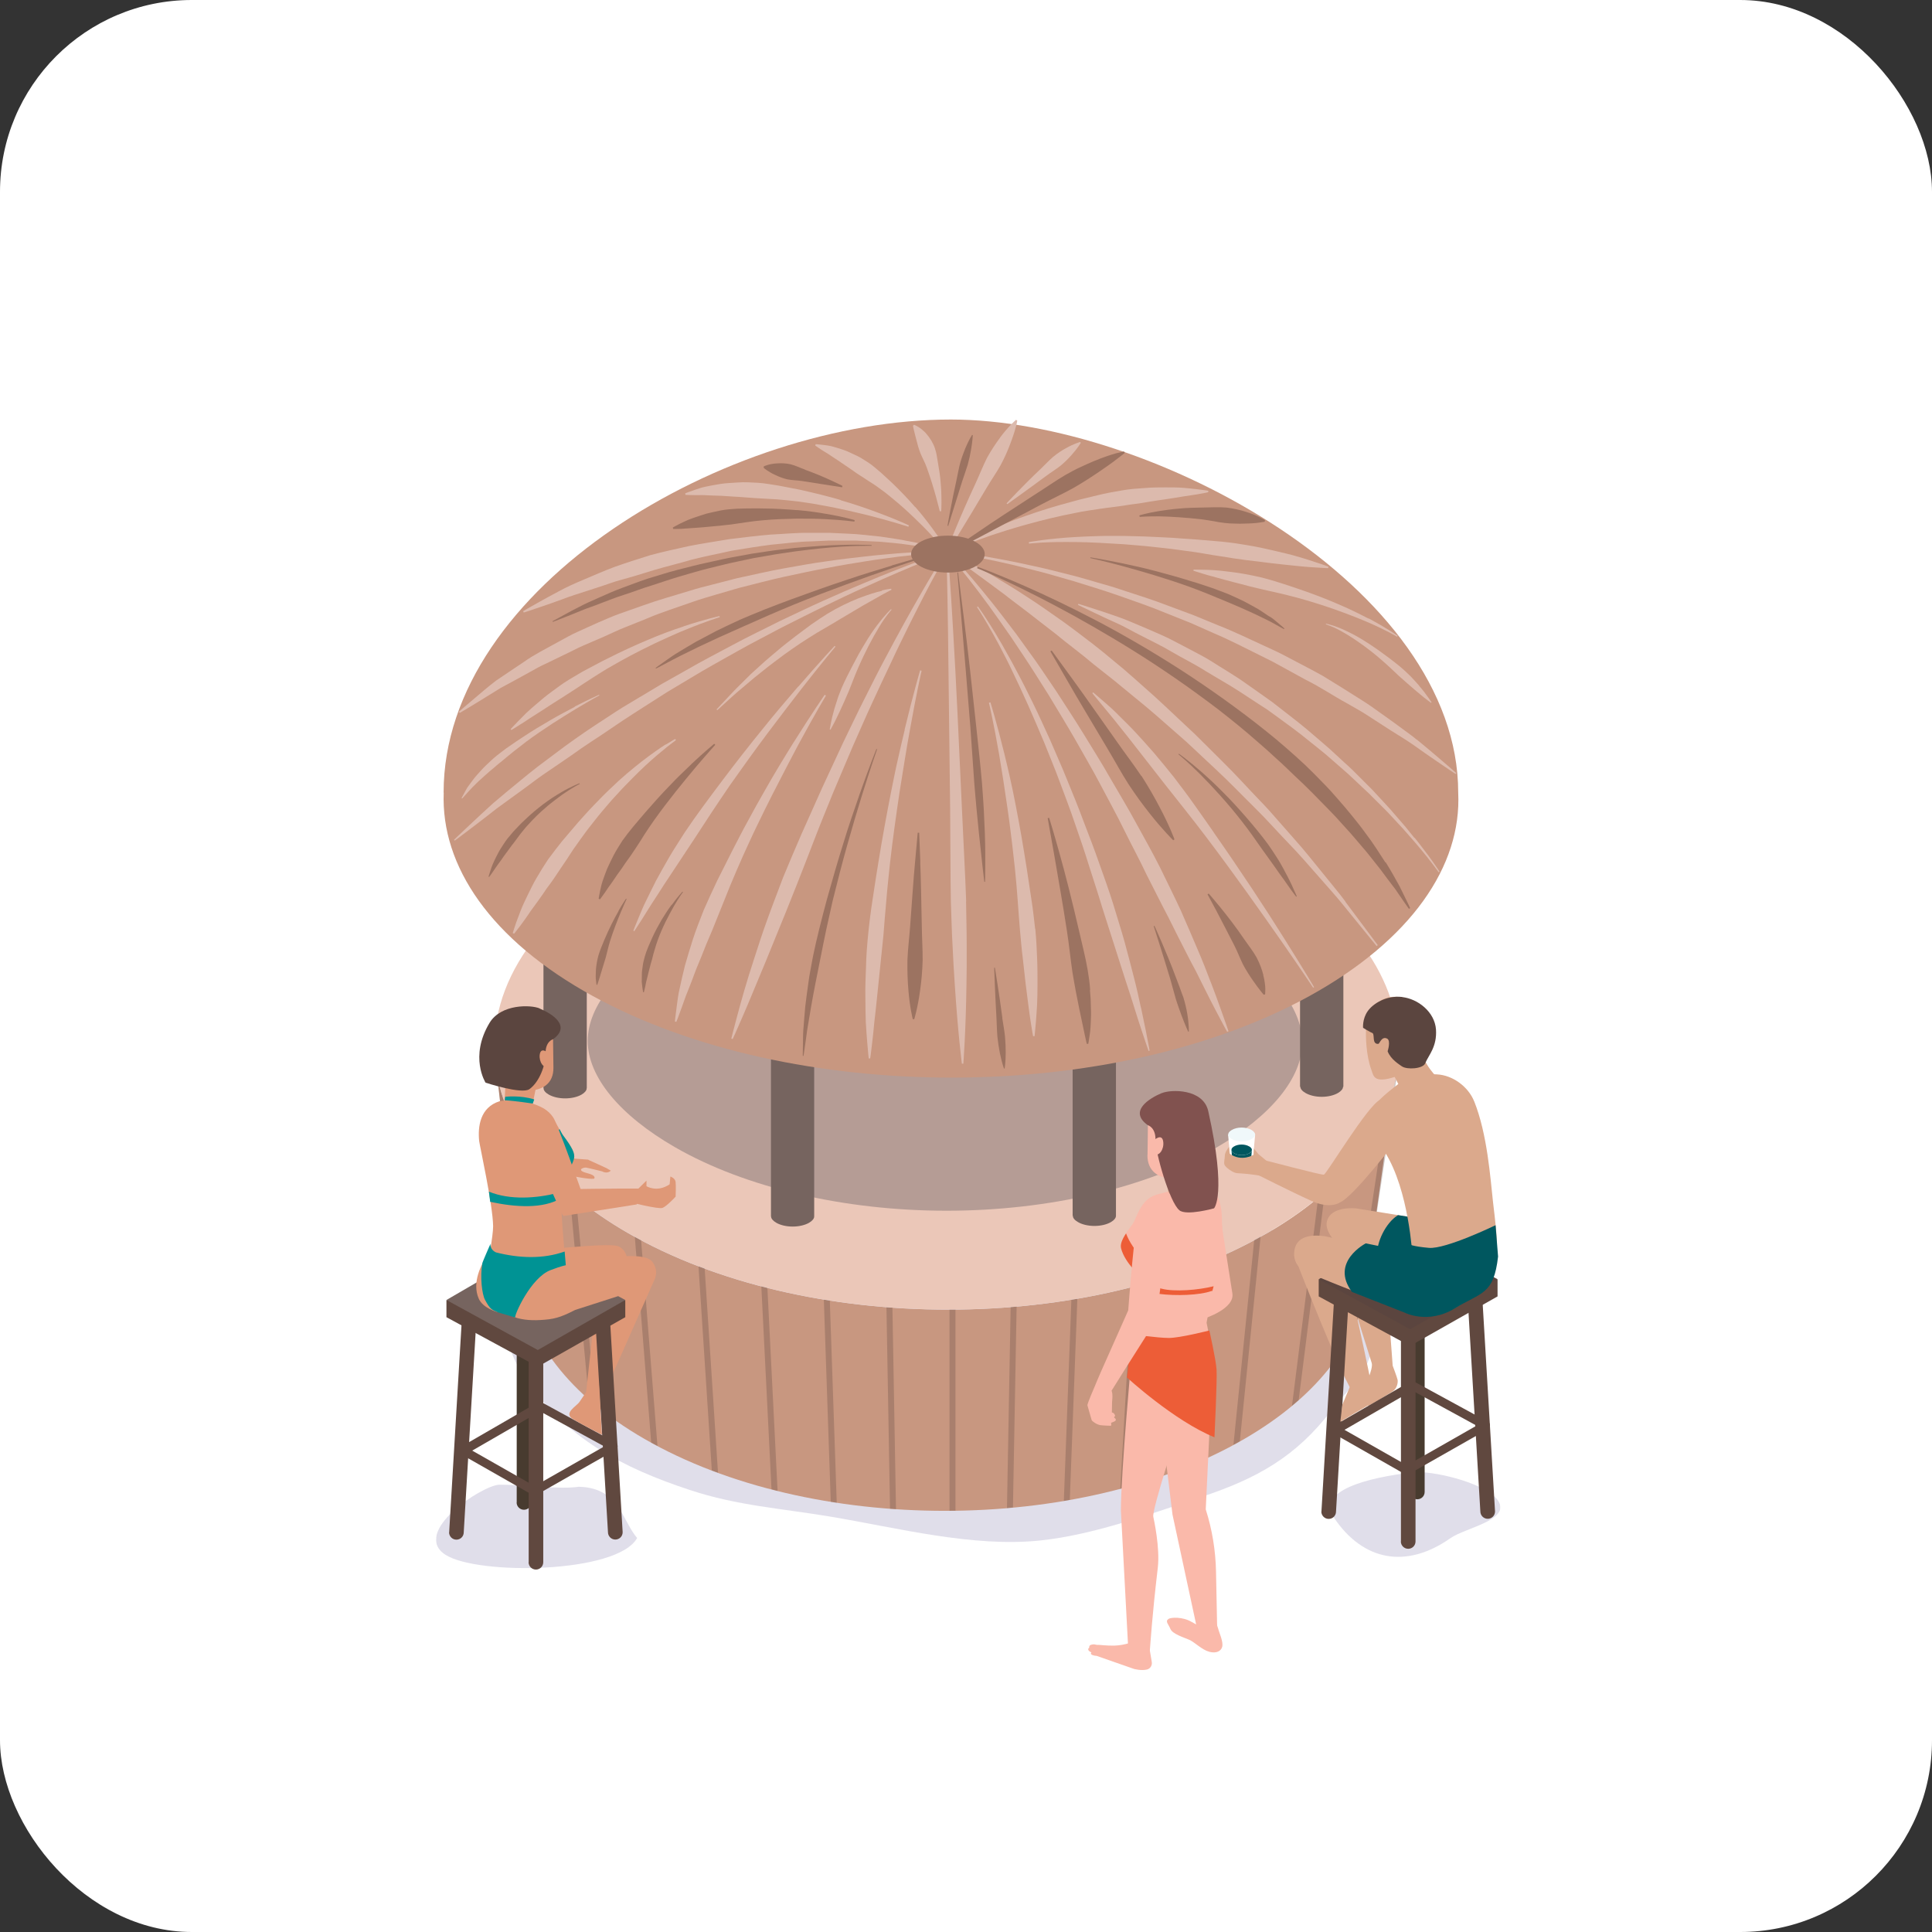 <svg width="282" height="282" viewBox="0 0 282 282" fill="none" xmlns="http://www.w3.org/2000/svg">
<rect x="0" y="0" width="282" height="282" fill="#333333" stroke="none"/>
<rect width="282" height="282" rx="28" fill="white"/>
<g clip-path="url(#clip0_607_10174)">
<g style="mix-blend-mode:multiply" opacity="0.25">
<path d="M206.216 214.904C199.526 215.7 192.039 217.584 194.733 221.564C198.974 227.841 205.267 229.051 211.728 224.504C213.917 222.957 221.021 221.794 218.449 218.762C216.382 216.328 209.003 214.613 206.231 214.904H206.216Z" fill="#847BAB"/>
</g>
<g style="mix-blend-mode:multiply" opacity="0.25">
<path d="M191.442 183.059C185.655 179.905 180.449 175.618 174.784 172.189C164.588 166.019 151.054 166.111 139.403 165.866C119.989 165.468 96.81 163.6 80.734 176.843C73.324 182.952 71.165 193.164 76.646 201.186C82.617 209.944 90.869 214.246 100.668 217.476C107.634 219.788 114.095 220.171 121.26 221.381C130.967 223.003 141.959 225.882 151.819 224.856C159.689 224.029 168.063 220.937 175.535 218.441C183.511 215.777 189.161 212.608 194.274 205.948C196.617 202.886 199.985 200.191 200.337 196.226C200.628 192.95 199.495 188.892 197.061 186.581C197.413 185.539 192.774 183.763 191.442 183.029V183.059Z" fill="#847BAB"/>
</g>
<path d="M204.119 154.398L204.15 153.786L203.491 158.547C203.828 157.17 204.042 155.792 204.134 154.398H204.119Z" fill="#C89780"/>
<path d="M184.996 179.967C159.306 194.894 117.509 194.894 91.635 179.967C80.489 173.536 74.135 165.376 72.558 156.986L75.942 187.07C76.952 195.43 82.984 203.636 94.054 210.02C118.32 224.029 157.53 224.029 181.643 210.02C192.743 203.575 198.683 195.277 199.526 186.841L203.476 158.548C201.531 166.386 195.376 173.95 184.981 179.982L184.996 179.967Z" fill="#C89780"/>
<path d="M184.69 125.891C158.831 110.963 117.034 110.963 91.328 125.891C76.707 134.388 70.46 145.886 72.558 156.97C74.135 165.36 80.489 173.521 91.635 179.951C117.493 194.879 159.29 194.894 184.996 179.951C197.198 172.862 203.567 163.661 204.134 154.368C204.746 144.095 198.27 133.699 184.705 125.86L184.69 125.891Z" fill="#EBC7B8"/>
<path d="M177.341 136.654C167.099 130.775 152.661 127.391 137.734 127.391C122.806 127.391 108.43 130.759 98.264 136.639C90.318 141.232 85.771 146.82 85.786 151.949C85.786 157.154 90.441 162.804 98.54 167.458C108.782 173.352 123.22 176.721 138.162 176.721C153.105 176.721 167.451 173.352 177.601 167.473C185.547 162.88 190.095 157.292 190.079 152.163C190.079 146.958 185.425 141.293 177.326 136.639L177.341 136.654Z" fill="#B59C95"/>
<path d="M189.742 158.624H189.803C189.803 158.93 190.079 159.267 190.569 159.543C191.181 159.895 192.039 160.094 192.927 160.094C193.815 160.094 194.672 159.895 195.284 159.543C195.759 159.267 196.035 158.93 196.035 158.624H196.081V112.127H189.758V158.624H189.742Z" fill="#76645F"/>
<path d="M156.565 177.44H156.596C156.596 177.44 156.596 177.456 156.596 177.471C156.596 177.777 156.872 178.114 157.362 178.389C157.974 178.742 158.847 178.941 159.75 178.941C160.653 178.941 161.526 178.742 162.138 178.389C162.613 178.114 162.889 177.777 162.889 177.471C162.889 177.471 162.889 177.44 162.889 177.425V130.836H156.565V177.425V177.44Z" fill="#76645F"/>
<path d="M79.341 158.823C79.341 158.823 79.341 158.838 79.341 158.854C79.341 159.16 79.616 159.497 80.106 159.772C80.718 160.124 81.591 160.323 82.494 160.323C83.398 160.323 84.27 160.124 84.883 159.772C85.357 159.497 85.633 159.16 85.633 158.854C85.633 158.854 85.633 158.838 85.633 158.823C85.633 158.823 85.633 158.823 85.648 158.823V112.112H79.325V158.808L79.341 158.823Z" fill="#76645F"/>
<path d="M118.856 130.867H112.533V177.563H112.549C112.549 177.869 112.839 178.206 113.314 178.481C113.926 178.833 114.799 179.033 115.702 179.033C116.606 179.033 117.478 178.833 118.091 178.481C118.565 178.206 118.841 177.869 118.841 177.563V130.867H118.856Z" fill="#76645F"/>
<path d="M138.79 61.236C106.072 61.236 64.75 85.625 64.75 115.694H64.765C64.352 126.411 71.609 137.205 86.552 145.396C115.519 161.257 162.322 161.257 191.105 145.396C205.956 137.22 213.366 126.411 212.845 115.694C212.845 85.625 168.17 61.236 138.79 61.236Z" fill="#C89780"/>
<path d="M196.402 131.617C195.438 130.3 194.228 128.907 192.973 127.33C191.702 125.768 190.355 124.054 188.809 122.339C188.043 121.466 187.262 120.578 186.466 119.675C185.67 118.756 184.859 117.838 183.971 116.934C182.225 115.128 180.495 113.183 178.612 111.331C177.678 110.397 176.729 109.463 175.78 108.514L174.356 107.105L172.886 105.727C170.926 103.89 168.982 102.022 166.992 100.292C165.996 99.42 165.032 98.532 164.037 97.69C163.041 96.863 162.046 96.036 161.082 95.24C160.102 94.444 159.122 93.678 158.158 92.959C157.193 92.224 156.244 91.504 155.31 90.831C153.411 89.499 151.635 88.228 149.936 87.141C148.252 86.023 146.675 85.074 145.266 84.232C143.873 83.374 142.618 82.686 141.577 82.119C139.51 81.001 138.285 80.45 138.285 80.45L138.178 80.634C138.178 80.634 139.265 81.415 141.179 82.762C142.128 83.451 143.276 84.293 144.577 85.258C145.236 85.748 145.925 86.253 146.66 86.804C147.379 87.371 148.145 87.952 148.941 88.549C149.752 89.147 150.564 89.79 151.406 90.448C152.263 91.106 153.136 91.78 154.039 92.484C155.8 93.954 157.759 95.362 159.658 96.985C160.638 97.766 161.633 98.547 162.643 99.343C163.639 100.155 164.634 100.981 165.66 101.823C167.711 103.462 169.701 105.237 171.707 106.998L173.207 108.315L174.662 109.677C175.626 110.581 176.606 111.484 177.556 112.387C179.485 114.179 181.261 116.046 183.052 117.807C184.843 119.553 186.435 121.39 188.028 123.028C189.635 124.681 191.044 126.32 192.361 127.82C193.677 129.336 194.917 130.683 195.943 131.954C196.969 133.225 197.872 134.327 198.607 135.23C200.077 137.052 200.934 138.093 200.934 138.093L201.103 137.955C201.103 137.955 200.306 136.884 198.898 135.001C198.194 134.067 197.352 132.918 196.372 131.617H196.402Z" fill="#DCBAAD"/>
<path d="M134.809 81.66C132.666 82.456 129.604 83.619 125.975 85.166C124.153 85.916 122.209 86.773 120.158 87.692C118.091 88.61 115.963 89.651 113.743 90.693C111.553 91.81 109.257 92.882 106.975 94.122C104.694 95.332 102.367 96.541 100.101 97.858C98.953 98.501 97.82 99.144 96.672 99.787C95.554 100.461 94.436 101.134 93.319 101.793C92.216 102.466 91.099 103.094 90.042 103.783C88.986 104.472 87.93 105.161 86.904 105.834C84.852 107.197 82.908 108.56 81.101 109.938C80.198 110.611 79.325 111.27 78.468 111.913C77.626 112.556 76.845 113.214 76.064 113.842C74.533 115.082 73.155 116.245 71.93 117.286C70.751 118.358 69.726 119.307 68.884 120.104C67.2 121.665 66.266 122.584 66.266 122.584L66.373 122.706C66.373 122.706 67.429 121.925 69.251 120.532C70.17 119.843 71.257 118.986 72.512 118.006C73.783 117.057 75.268 116.031 76.83 114.867C77.626 114.286 78.422 113.658 79.295 113.061C80.167 112.464 81.071 111.851 81.989 111.224C82.923 110.596 83.857 109.938 84.822 109.249C85.786 108.575 86.812 107.932 87.822 107.258C88.833 106.569 89.859 105.88 90.9 105.176C91.941 104.472 93.028 103.813 94.1 103.109C95.187 102.42 96.274 101.716 97.361 101.027C98.478 100.353 99.596 99.68 100.714 99.021C102.949 97.659 105.23 96.403 107.465 95.148C109.701 93.877 111.967 92.744 114.125 91.581C116.315 90.478 118.427 89.407 120.448 88.427C122.469 87.447 124.383 86.528 126.174 85.732C129.742 84.094 132.758 82.838 134.871 81.966C136.999 81.108 138.224 80.664 138.224 80.664L138.178 80.511C138.178 80.511 136.937 80.925 134.779 81.721L134.809 81.66Z" fill="#DCBAAD"/>
<path d="M141.025 131.556C140.872 127.177 140.596 122.507 140.397 117.853C139.969 108.514 139.555 99.19 139.127 92.193C138.928 88.702 138.744 85.778 138.591 83.742C138.438 81.706 138.331 80.542 138.331 80.542H138.116C138.116 80.542 138.177 81.721 138.223 83.772C138.269 85.809 138.331 88.733 138.376 92.239C138.453 99.251 138.576 108.59 138.683 117.93C138.729 122.599 138.713 127.269 138.79 131.647C138.882 133.837 138.912 135.95 139.035 137.955C139.127 139.961 139.234 141.859 139.356 143.605C139.8 150.602 140.397 155.256 140.397 155.256H140.612C140.612 155.256 140.979 150.571 141.071 143.559C141.102 141.813 141.117 139.915 141.102 137.894C141.102 135.888 141.04 133.776 141.01 131.586L141.025 131.556Z" fill="#DCBAAD"/>
<path d="M172.672 71.203C171.906 71.141 171.049 71.141 170.115 71.141C169.181 71.141 168.155 71.141 167.099 71.233C166.027 71.31 164.894 71.371 163.746 71.585C162.597 71.784 161.403 71.984 160.209 72.29C159.015 72.596 157.805 72.841 156.596 73.193C154.192 73.821 151.819 74.556 149.614 75.337C147.41 76.102 145.404 76.913 143.705 77.679C140.306 79.179 138.178 80.45 138.178 80.45L138.285 80.634C138.285 80.634 140.52 79.593 143.996 78.383C144.853 78.062 145.818 77.786 146.813 77.449C147.823 77.158 148.88 76.806 149.997 76.515C152.202 75.903 154.59 75.321 156.994 74.862C158.188 74.602 159.398 74.448 160.592 74.265C161.771 74.081 162.95 73.974 164.083 73.79C165.2 73.591 166.303 73.499 167.344 73.3C168.369 73.117 169.365 72.994 170.268 72.856C171.171 72.734 172.013 72.565 172.748 72.458C173.483 72.351 174.141 72.259 174.677 72.167C175.749 71.984 176.361 71.846 176.361 71.846V71.631C176.361 71.631 175.749 71.524 174.662 71.402C174.126 71.341 173.452 71.264 172.702 71.203H172.672Z" fill="#DCBAAD"/>
<path d="M145.971 63.885C145.358 64.711 144.685 65.707 144.072 66.824C143.49 67.957 143 69.243 142.434 70.468C141.286 72.933 140.199 75.428 139.418 77.327C138.622 79.21 138.132 80.481 138.132 80.481L138.331 80.573C138.331 80.573 141.209 75.949 143.965 71.279C144.654 70.116 145.435 68.998 146.063 67.88C146.66 66.763 147.134 65.676 147.486 64.711C147.854 63.762 148.114 62.935 148.267 62.338C148.436 61.757 148.482 61.389 148.482 61.389L148.298 61.282C148.298 61.282 147.195 62.216 145.971 63.869V63.885Z" fill="#DCBAAD"/>
<path d="M133.569 74.005C132.59 72.872 131.487 71.723 130.339 70.606C129.742 70.07 129.175 69.503 128.578 68.983C127.966 68.478 127.399 67.942 126.756 67.528C126.113 67.13 125.516 66.702 124.858 66.426C124.215 66.135 123.633 65.829 123.051 65.645C122.47 65.446 121.934 65.293 121.444 65.155C120.969 65.033 120.525 64.987 120.173 64.941C119.469 64.849 119.055 64.834 119.055 64.834L118.994 65.033C118.994 65.033 119.331 65.278 119.913 65.66C120.204 65.86 120.571 66.043 120.954 66.303C121.352 66.564 121.781 66.87 122.271 67.176C122.76 67.482 123.25 67.865 123.802 68.217C124.353 68.57 124.889 68.998 125.501 69.381C126.113 69.748 126.71 70.192 127.354 70.575C127.997 70.973 128.594 71.463 129.221 71.907C130.431 72.872 131.625 73.867 132.681 74.862C133.217 75.352 133.723 75.857 134.197 76.316C134.687 76.776 135.116 77.235 135.529 77.664C137.152 79.363 138.147 80.588 138.147 80.588L138.331 80.466C138.331 80.466 137.535 79.088 136.126 77.174C135.422 76.225 134.58 75.107 133.585 73.989L133.569 74.005Z" fill="#DCBAAD"/>
<path d="M132.543 78.981C131.349 78.72 129.987 78.552 128.502 78.322C127.751 78.246 126.97 78.169 126.174 78.077C125.363 77.985 124.536 77.924 123.679 77.894C122.821 77.848 121.933 77.817 121.03 77.771C120.127 77.771 119.193 77.771 118.259 77.771C116.376 77.74 114.431 77.939 112.456 78.031C110.481 78.2 108.491 78.445 106.501 78.69C104.526 79.026 102.52 79.317 100.591 79.7C98.662 80.129 96.748 80.542 94.926 81.032C93.12 81.599 91.39 82.15 89.751 82.731C88.129 83.329 86.643 84.002 85.25 84.584C83.857 85.166 82.602 85.732 81.53 86.329C80.443 86.896 79.509 87.416 78.743 87.845C77.212 88.687 76.355 89.208 76.355 89.208L76.447 89.407C76.447 89.407 77.411 89.116 79.065 88.534C79.892 88.258 80.887 87.906 82.02 87.493C83.137 87.049 84.454 86.651 85.863 86.192C86.567 85.962 87.302 85.717 88.067 85.472C88.833 85.227 89.598 84.921 90.41 84.707C92.048 84.263 93.763 83.742 95.523 83.191C97.299 82.67 99.152 82.226 101.02 81.675C102.903 81.185 104.847 80.833 106.776 80.389C108.721 80.068 110.68 79.746 112.61 79.501C114.539 79.333 116.452 79.057 118.305 79.026C119.239 78.981 120.142 78.935 121.03 78.904C121.918 78.904 122.791 78.904 123.648 78.904C124.506 78.889 125.332 78.904 126.128 78.965C126.925 79.011 127.705 79.042 128.44 79.072C129.925 79.21 131.288 79.317 132.482 79.501C133.676 79.639 134.717 79.853 135.575 80.006C137.274 80.358 138.223 80.634 138.223 80.634L138.285 80.435C138.285 80.435 137.335 80.098 135.651 79.654C134.794 79.455 133.768 79.195 132.574 78.981H132.543Z" fill="#DCBAAD"/>
<path d="M206.782 107.963C206.185 107.442 205.496 106.983 204.792 106.447C204.088 105.926 203.338 105.375 202.557 104.824C201.776 104.258 200.949 103.676 200.107 103.079C199.25 102.482 198.331 101.93 197.397 101.333C196.463 100.736 195.499 100.139 194.504 99.527C193.998 99.221 193.509 98.914 193.003 98.608C192.483 98.317 191.962 98.042 191.426 97.751C190.355 97.184 189.268 96.618 188.165 96.036C187.614 95.745 187.063 95.454 186.496 95.179C185.93 94.918 185.348 94.643 184.782 94.383C182.47 93.326 180.158 92.193 177.77 91.259C176.575 90.769 175.397 90.279 174.202 89.79C173.008 89.346 171.799 88.901 170.62 88.457C168.262 87.539 165.874 86.804 163.592 86.054C162.459 85.656 161.311 85.35 160.194 85.028C159.076 84.707 157.989 84.37 156.933 84.094C154.789 83.558 152.768 83.022 150.885 82.624C143.368 80.925 138.239 80.45 138.239 80.45V80.603C138.239 80.603 143.306 81.246 150.747 83.175C152.615 83.62 154.605 84.232 156.718 84.829C158.816 85.487 161.036 86.146 163.302 86.942C165.552 87.738 167.91 88.534 170.222 89.499C171.385 89.958 172.564 90.433 173.743 90.907C174.907 91.428 176.07 91.933 177.234 92.454C179.592 93.449 181.842 94.643 184.093 95.745C184.659 96.021 185.21 96.312 185.777 96.587C186.328 96.893 186.864 97.184 187.4 97.475C188.472 98.072 189.543 98.654 190.584 99.221C192.728 100.277 194.642 101.594 196.571 102.635C197.52 103.186 198.454 103.691 199.326 104.242C200.199 104.809 201.026 105.345 201.837 105.865C203.43 106.922 204.961 107.794 206.231 108.682C207.502 109.586 208.604 110.366 209.538 110.994C211.376 112.265 212.463 112.969 212.463 112.969L212.57 112.847C212.57 112.847 211.605 111.989 209.89 110.535C209.033 109.8 207.992 108.927 206.782 107.932V107.963Z" fill="#DCBAAD"/>
<path d="M136.371 83.329C135.82 84.247 135.161 85.35 134.426 86.636C133.676 87.922 132.865 89.376 131.977 90.968C131.104 92.576 130.14 94.306 129.175 96.159C128.18 98.011 127.2 99.986 126.174 102.022C125.133 104.059 124.138 106.202 123.082 108.361C122.071 110.535 121.045 112.755 120.02 114.96C119.024 117.179 118.029 119.415 117.049 121.604C116.085 123.809 115.166 125.983 114.294 128.096C113.497 130.239 112.686 132.291 111.982 134.266C111.262 136.241 110.665 138.124 110.099 139.869C108.95 143.345 108.139 146.284 107.588 148.351C107.021 150.418 106.746 151.597 106.746 151.597L106.945 151.658C106.945 151.658 107.465 150.556 108.307 148.581C108.736 147.601 109.241 146.407 109.808 145.044C110.374 143.681 111.017 142.135 111.721 140.451C112.41 138.767 113.145 136.93 113.941 135.001C114.753 133.071 115.534 131.02 116.391 128.907C117.218 126.779 118.09 124.605 118.933 122.37C119.79 120.134 120.724 117.899 121.627 115.648C122.576 113.413 123.526 111.178 124.46 108.973C125.439 106.799 126.358 104.625 127.323 102.558C128.272 100.491 129.206 98.501 130.109 96.603C130.982 94.704 131.87 92.944 132.666 91.305C133.493 89.682 134.227 88.182 134.916 86.865C135.59 85.549 136.202 84.416 136.723 83.482C137.749 81.614 138.361 80.573 138.361 80.573L138.177 80.466C138.177 80.466 137.519 81.491 136.417 83.313L136.371 83.329Z" fill="#DCBAAD"/>
<path d="M176.744 143.421C176.193 141.967 175.565 140.328 174.8 138.568C174.049 136.807 173.238 134.893 172.35 132.888C171.431 130.897 170.39 128.831 169.349 126.672C168.277 124.528 167.053 122.37 165.843 120.165C164.649 117.945 163.317 115.771 162.046 113.566C160.791 111.346 159.413 109.188 158.111 107.044C156.795 104.901 155.432 102.849 154.131 100.828C152.768 98.853 151.528 96.909 150.211 95.148C149.568 94.26 148.941 93.403 148.344 92.561C147.716 91.734 147.119 90.938 146.537 90.188C145.373 88.657 144.271 87.294 143.291 86.1C142.296 84.906 141.423 83.865 140.688 83.038C139.203 81.369 138.3 80.466 138.3 80.466L138.147 80.619C138.147 80.619 139.004 81.553 140.413 83.283C141.117 84.14 141.944 85.212 142.878 86.437C143.812 87.677 144.853 89.085 145.94 90.647C146.476 91.428 147.042 92.239 147.639 93.081C148.206 93.939 148.788 94.827 149.4 95.73C150.625 97.537 151.819 99.511 153.105 101.517C154.33 103.553 155.616 105.651 156.871 107.825C158.096 110.014 159.398 112.188 160.576 114.439C161.755 116.69 162.995 118.91 164.082 121.145C165.185 123.395 166.364 125.539 167.374 127.698C168.461 129.81 169.472 131.877 170.497 133.806C171.462 135.766 172.396 137.603 173.269 139.303C173.697 140.16 174.126 140.956 174.539 141.722C174.922 142.503 175.305 143.237 175.642 143.926C176.331 145.32 176.943 146.529 177.464 147.509C178.489 149.484 179.117 150.602 179.117 150.602L179.316 150.525C179.316 150.525 178.918 149.316 178.153 147.218C177.785 146.162 177.31 144.891 176.759 143.436L176.744 143.421Z" fill="#DCBAAD"/>
<path d="M134.947 80.527C133.906 80.557 132.651 80.665 131.196 80.756C129.757 80.894 128.119 81.001 126.343 81.216C124.567 81.415 122.638 81.629 120.617 81.935C118.581 82.196 116.468 82.609 114.263 82.992C112.059 83.39 109.808 83.926 107.512 84.416C106.379 84.707 105.23 84.997 104.067 85.304C102.919 85.594 101.755 85.885 100.607 86.253C98.326 86.957 96.014 87.585 93.794 88.396C92.676 88.794 91.574 89.177 90.487 89.56C89.4 89.942 88.359 90.433 87.317 90.861C86.292 91.32 85.281 91.78 84.301 92.224C83.306 92.668 82.403 93.204 81.484 93.694C79.678 94.704 77.932 95.561 76.463 96.618C74.962 97.613 73.6 98.547 72.39 99.358C71.226 100.246 70.262 101.088 69.466 101.762C67.858 103.109 66.97 103.89 66.97 103.89L67.108 104.059C67.108 104.059 68.149 103.461 69.91 102.374C70.782 101.823 71.854 101.165 73.079 100.415C74.35 99.726 75.789 98.96 77.32 98.103C78.085 97.674 78.882 97.215 79.754 96.832C80.612 96.419 81.5 95.99 82.403 95.546C83.322 95.133 84.225 94.612 85.205 94.199C86.184 93.785 87.18 93.357 88.19 92.913C89.201 92.469 90.196 91.963 91.267 91.55C92.324 91.121 93.396 90.708 94.467 90.264C96.595 89.345 98.861 88.656 101.081 87.86C102.199 87.462 103.332 87.141 104.465 86.804C105.598 86.467 106.715 86.146 107.833 85.824C110.084 85.258 112.304 84.66 114.478 84.186C116.652 83.727 118.749 83.252 120.755 82.9C122.761 82.502 124.659 82.196 126.404 81.92C128.165 81.629 129.788 81.445 131.212 81.246C132.651 81.093 133.906 80.94 134.932 80.848C136.999 80.649 138.178 80.603 138.178 80.603V80.389C138.178 80.389 136.984 80.389 134.902 80.496L134.947 80.527Z" fill="#DCBAAD"/>
<path d="M116.499 100.216C114.937 102.038 113.115 104.15 111.247 106.493C109.349 108.82 107.389 111.331 105.46 113.888C103.546 116.444 101.617 119.001 99.948 121.497C99.152 122.768 98.341 123.977 97.652 125.171C96.963 126.365 96.32 127.498 95.753 128.555C95.202 129.626 94.728 130.622 94.299 131.494C93.855 132.367 93.549 133.163 93.273 133.806C92.722 135.092 92.446 135.842 92.446 135.842L92.584 135.919C92.584 135.919 93.028 135.245 93.778 134.066C94.161 133.485 94.574 132.75 95.11 131.938C95.631 131.127 96.243 130.224 96.871 129.213C98.188 127.223 99.719 124.911 101.357 122.431C102.168 121.175 103.01 119.889 103.868 118.588C104.725 117.286 105.628 115.97 106.516 114.653C108.354 112.05 110.206 109.463 111.997 107.075C113.789 104.686 115.488 102.482 116.958 100.583C119.897 96.817 121.949 94.382 121.949 94.382L121.827 94.275C121.827 94.275 119.653 96.602 116.514 100.231L116.499 100.216Z" fill="#DCBAAD"/>
<path d="M132.054 106.539C131.732 107.84 131.411 109.264 131.074 110.764C130.722 112.265 130.415 113.857 130.079 115.511C129.436 118.802 128.777 122.339 128.211 125.876C127.92 127.652 127.644 129.428 127.384 131.173C127.108 132.918 126.894 134.648 126.726 136.317C126.557 137.986 126.435 139.624 126.404 141.17C126.343 142.717 126.282 144.171 126.312 145.519C126.312 146.866 126.343 148.106 126.374 149.193C126.435 150.295 126.511 151.245 126.573 152.025C126.695 153.602 126.802 154.49 126.802 154.49H127.017C127.017 154.49 127.154 153.602 127.323 152.041C127.415 151.26 127.522 150.311 127.614 149.239C127.736 148.152 127.889 146.942 128.012 145.61C128.287 142.946 128.609 139.854 128.946 136.532C129.068 134.863 129.221 133.148 129.374 131.403C129.512 129.657 129.711 127.881 129.895 126.105C130.293 122.553 130.798 119.032 131.288 115.71C131.824 112.403 132.299 109.31 132.789 106.677C133.722 101.395 134.519 97.904 134.519 97.904L134.304 97.843C134.304 97.843 133.294 101.287 132.038 106.508L132.054 106.539Z" fill="#DCBAAD"/>
<path d="M151.099 135.628C150.931 134.189 150.778 132.704 150.533 131.188C150.303 129.688 150.074 128.157 149.844 126.626C149.584 125.095 149.369 123.579 149.094 122.079C148.834 120.578 148.558 119.108 148.282 117.685C147.747 114.837 147.134 112.203 146.583 109.953C145.481 105.452 144.562 102.512 144.562 102.512L144.348 102.573C144.348 102.573 145.052 105.574 145.833 110.106C146.016 111.239 146.216 112.479 146.43 113.78C146.629 115.082 146.828 116.46 147.042 117.884C147.257 119.307 147.44 120.777 147.624 122.278C147.823 123.778 147.961 125.309 148.145 126.825C148.466 129.871 148.635 132.933 148.879 135.797C149.017 137.22 149.124 138.614 149.293 139.915C149.446 141.232 149.584 142.456 149.706 143.605C149.859 144.753 149.982 145.794 150.104 146.728C150.227 147.662 150.334 148.473 150.441 149.147C150.64 150.479 150.793 151.244 150.793 151.244H151.008C151.008 151.244 151.099 150.464 151.207 149.116C151.268 148.443 151.314 147.616 151.375 146.667C151.421 145.718 151.436 144.661 151.436 143.498C151.436 142.334 151.436 141.079 151.375 139.747C151.329 138.415 151.253 137.021 151.115 135.582L151.099 135.628Z" fill="#DCBAAD"/>
<path d="M187.293 80.695C186.282 80.45 185.195 80.19 184.032 79.945C182.868 79.7 181.628 79.501 180.342 79.302C179.056 79.118 177.724 78.996 176.361 78.889C174.999 78.766 173.621 78.674 172.243 78.582C170.865 78.46 169.487 78.429 168.124 78.353C166.762 78.276 165.43 78.276 164.128 78.23C162.827 78.23 161.572 78.2 160.393 78.246C159.199 78.276 158.081 78.322 157.04 78.383C155.999 78.429 155.065 78.521 154.223 78.598C153.381 78.674 152.661 78.766 152.049 78.843C150.854 78.996 150.166 79.134 150.166 79.134L150.196 79.348C150.196 79.348 150.87 79.271 152.079 79.195C152.676 79.164 153.411 79.134 154.238 79.118C155.08 79.118 156.014 79.103 157.04 79.118C159.091 79.134 161.495 79.287 164.052 79.44C165.338 79.562 166.655 79.639 168.002 79.792C169.349 79.945 170.712 80.067 172.059 80.266C173.422 80.45 174.769 80.619 176.101 80.864C177.433 81.109 178.75 81.262 180.005 81.491C181.276 81.675 182.501 81.844 183.68 81.966C184.843 82.119 185.945 82.257 186.971 82.364C187.997 82.471 188.946 82.563 189.773 82.655C190.615 82.731 191.335 82.793 191.947 82.823C193.157 82.915 193.861 82.93 193.861 82.93L193.907 82.716C193.907 82.716 193.264 82.456 192.1 82.088C190.952 81.706 189.298 81.154 187.277 80.68L187.293 80.695Z" fill="#DCBAAD"/>
<path d="M137.29 70.315C137.229 69.519 137.106 68.677 136.953 67.835C136.876 67.406 136.8 66.977 136.739 66.564C136.677 66.135 136.555 65.722 136.432 65.339C136.295 64.956 136.096 64.589 135.912 64.267C135.713 63.931 135.483 63.64 135.269 63.379C135.07 63.119 134.81 62.905 134.595 62.721C134.396 62.537 134.182 62.4 133.998 62.292C133.646 62.078 133.416 62.001 133.416 62.001L133.263 62.139C133.263 62.139 133.294 62.384 133.386 62.752C133.493 63.104 133.585 63.624 133.753 64.191C133.891 64.772 134.075 65.431 134.335 66.12C134.61 66.809 135.024 67.513 135.284 68.279C136.402 71.341 137.167 74.617 137.167 74.617H137.382C137.382 74.617 137.443 73.76 137.412 72.489C137.412 71.861 137.366 71.111 137.29 70.315Z" fill="#DCBAAD"/>
<path d="M155.585 65.416C155.004 65.737 154.345 66.166 153.718 66.686C153.09 67.222 152.493 67.88 151.865 68.478C149.308 70.881 146.92 73.469 146.92 73.469L147.027 73.591C147.027 73.591 149.89 71.555 152.692 69.473C153.396 68.952 154.146 68.493 154.789 67.988C155.417 67.467 155.953 66.931 156.397 66.426C157.285 65.446 157.76 64.635 157.76 64.635L157.668 64.512C157.668 64.512 156.749 64.757 155.601 65.416H155.585Z" fill="#DCBAAD"/>
<path d="M122.73 72.994C121.796 72.703 120.801 72.458 119.805 72.198C118.81 71.938 117.769 71.723 116.743 71.478C115.702 71.279 114.676 71.08 113.651 70.881C112.625 70.728 111.614 70.529 110.619 70.468C109.624 70.422 108.66 70.346 107.741 70.422C106.822 70.483 105.965 70.514 105.169 70.636C104.373 70.759 103.653 70.897 103.01 71.034C102.367 71.157 101.831 71.371 101.387 71.509C100.499 71.8 100.009 72.014 100.009 72.014L100.055 72.229C100.055 72.229 100.591 72.275 101.51 72.275C101.969 72.29 102.505 72.244 103.148 72.29C103.776 72.32 104.48 72.351 105.245 72.366C106.011 72.397 106.838 72.489 107.71 72.519C108.583 72.565 109.502 72.673 110.451 72.719C111.415 72.78 112.395 72.826 113.406 72.887C114.416 72.963 115.442 73.086 116.452 73.193C117.463 73.346 118.489 73.469 119.499 73.668C120.494 73.852 121.489 74.02 122.439 74.234C123.388 74.418 124.307 74.648 125.164 74.847C126.037 75.03 126.848 75.26 127.598 75.444C130.614 76.24 132.589 76.883 132.589 76.883L132.666 76.684C132.666 76.684 130.767 75.781 127.828 74.709C126.358 74.173 124.628 73.561 122.73 73.025V72.994Z" fill="#DCBAAD"/>
<path d="M97.146 108.667C96.289 109.218 95.079 110.06 93.686 111.132C92.308 112.219 90.716 113.52 89.139 115.066C88.328 115.817 87.547 116.628 86.735 117.47C85.924 118.297 85.158 119.185 84.362 120.058C83.597 120.961 82.831 121.849 82.081 122.737C81.362 123.64 80.657 124.543 79.999 125.447C79.386 126.365 78.82 127.284 78.315 128.157C77.794 129.029 77.396 129.902 76.998 130.698C76.615 131.494 76.263 132.229 76.003 132.903C75.743 133.576 75.528 134.158 75.345 134.648C75.008 135.628 74.839 136.195 74.839 136.195L75.038 136.286C75.038 136.286 75.421 135.827 76.034 135C76.34 134.587 76.707 134.082 77.105 133.5C77.488 132.903 77.993 132.275 78.483 131.571C78.728 131.219 78.988 130.851 79.264 130.469C79.524 130.086 79.784 129.672 80.091 129.29C80.688 128.494 81.254 127.636 81.851 126.733C82.464 125.845 83.076 124.926 83.689 123.962C84.347 123.043 85.005 122.094 85.694 121.175C86.414 120.272 87.103 119.353 87.838 118.481C88.573 117.623 89.292 116.751 90.042 115.97C90.762 115.158 91.497 114.423 92.201 113.704C92.89 112.984 93.579 112.341 94.207 111.744C95.478 110.565 96.595 109.647 97.391 109.004C98.187 108.376 98.662 108.039 98.662 108.039L98.555 107.855C98.555 107.855 98.034 108.146 97.177 108.682L97.146 108.667Z" fill="#DCBAAD"/>
<path d="M177.142 121.466C176.193 120.073 175.198 118.71 174.248 117.348C173.299 115.985 172.289 114.699 171.339 113.428C170.344 112.188 169.38 111.009 168.446 109.907C167.497 108.805 166.563 107.794 165.705 106.86C164.848 105.926 163.99 105.13 163.271 104.395C162.551 103.66 161.878 103.048 161.311 102.573C160.194 101.594 159.551 101.058 159.551 101.058L159.443 101.18C159.443 101.18 159.964 101.854 160.913 102.971C161.862 104.089 163.179 105.727 164.741 107.702C166.287 109.677 168.094 111.989 170.023 114.469C171.967 116.934 174.08 119.552 176.101 122.232C180.158 127.59 184.032 133.087 186.925 137.22C189.803 141.354 191.671 144.171 191.671 144.171L191.809 144.079C191.809 144.079 190.094 141.186 187.4 136.914C184.72 132.627 181.015 127.008 177.142 121.481V121.466Z" fill="#DCBAAD"/>
<path d="M206.431 122.278C206.033 121.788 205.604 121.252 205.16 120.701C204.701 120.165 204.211 119.598 203.69 119.001C202.695 117.807 201.501 116.597 200.291 115.265C199.664 114.638 199.005 113.979 198.347 113.321C197.689 112.647 197 111.974 196.265 111.331C195.545 110.672 194.81 109.999 194.075 109.31C193.325 108.636 192.529 107.993 191.764 107.319C190.217 105.957 188.564 104.701 186.91 103.415L185.67 102.451L184.399 101.548C183.542 100.95 182.7 100.338 181.858 99.756C180.189 98.562 178.413 97.552 176.775 96.495C175.948 95.975 175.091 95.531 174.249 95.087C173.422 94.643 172.595 94.214 171.799 93.801C170.222 92.943 168.645 92.3 167.206 91.672C166.486 91.366 165.797 91.075 165.139 90.8C164.481 90.524 163.853 90.264 163.256 90.065C162.046 89.636 161.005 89.284 160.133 89.008C158.403 88.442 157.407 88.136 157.407 88.136L157.346 88.289C157.346 88.289 158.28 88.763 159.918 89.529C160.73 89.927 161.74 90.386 162.888 90.907C164.052 91.412 165.277 92.147 166.67 92.836C168.048 93.556 169.564 94.26 171.095 95.178C172.626 96.082 174.31 96.893 175.948 97.934C177.602 98.945 179.347 99.909 181.062 101.027C181.919 101.578 182.776 102.145 183.634 102.711L184.935 103.553L186.191 104.456C187.859 105.681 189.544 106.875 191.105 108.177C191.901 108.82 192.697 109.432 193.463 110.075C194.213 110.734 194.963 111.377 195.698 112.02C197.183 113.275 198.5 114.622 199.817 115.817C201.057 117.087 202.297 118.236 203.338 119.399C203.874 119.966 204.379 120.517 204.854 121.037C205.328 121.573 205.757 122.079 206.186 122.553C207.028 123.502 207.701 124.36 208.283 125.064C209.416 126.488 209.998 127.33 209.998 127.33L210.136 127.238C210.136 127.238 209.569 126.365 208.498 124.896C207.946 124.176 207.288 123.273 206.492 122.293L206.431 122.278Z" fill="#DCBAAD"/>
<path d="M199.725 90.279C198.408 89.59 196.862 88.825 195.147 88.105C193.448 87.37 191.595 86.666 189.712 86.023C187.829 85.38 185.946 84.752 184.154 84.293C183.251 84.094 182.363 83.895 181.536 83.757C180.694 83.604 179.898 83.512 179.163 83.42C177.694 83.221 176.438 83.175 175.581 83.16C174.708 83.129 174.218 83.145 174.218 83.145L174.188 83.298C174.188 83.298 174.662 83.466 175.489 83.711C175.902 83.849 176.407 83.987 176.989 84.14C177.571 84.293 178.214 84.477 178.934 84.676C179.638 84.875 180.419 85.058 181.23 85.273C182.042 85.502 182.899 85.717 183.787 85.916C184.675 86.115 185.594 86.345 186.543 86.544C187.477 86.743 188.426 87.018 189.375 87.248C191.258 87.768 193.126 88.35 194.856 88.963C196.586 89.575 198.179 90.203 199.526 90.769C200.873 91.351 201.976 91.887 202.741 92.285C203.507 92.683 203.92 92.943 203.92 92.943L204.012 92.805C204.012 92.805 203.614 92.515 202.879 92.055C202.144 91.596 201.088 90.968 199.771 90.264L199.725 90.279Z" fill="#DCBAAD"/>
<path d="M99.764 91.443C98.203 91.948 96.396 92.606 94.513 93.418C92.615 94.214 90.624 95.133 88.665 96.128C87.669 96.603 86.72 97.154 85.756 97.644C84.791 98.133 83.903 98.715 83 99.236C82.112 99.772 81.316 100.384 80.565 100.935C79.8 101.486 79.111 102.053 78.483 102.604C77.856 103.14 77.274 103.63 76.799 104.089C76.325 104.564 75.911 104.977 75.574 105.329C74.901 106.018 74.533 106.432 74.533 106.432L74.64 106.554C74.64 106.554 75.13 106.279 75.926 105.758C76.34 105.513 76.814 105.192 77.366 104.824C77.917 104.472 78.56 104.059 79.233 103.63C79.922 103.186 80.642 102.696 81.438 102.206C82.234 101.731 83.03 101.165 83.903 100.629C84.76 100.078 85.618 99.481 86.521 98.914C87.424 98.348 88.328 97.751 89.277 97.23C91.145 96.143 93.058 95.133 94.896 94.245C95.799 93.785 96.718 93.403 97.544 93.005C98.402 92.637 99.198 92.254 99.963 91.963C102.98 90.708 105.062 90.08 105.062 90.08L105.016 89.927C105.016 89.927 102.872 90.387 99.764 91.428V91.443Z" fill="#DCBAAD"/>
<path d="M166.532 147.08C166.257 145.779 165.935 144.309 165.522 142.717C165.124 141.124 164.665 139.41 164.175 137.588C163.685 135.781 163.057 133.898 162.475 131.923C161.863 129.963 161.143 127.973 160.424 125.952C159.719 123.916 158.923 121.88 158.142 119.843C157.392 117.792 156.55 115.771 155.739 113.78C154.943 111.775 154.055 109.861 153.258 107.963C152.401 106.095 151.59 104.288 150.763 102.604C149.936 100.92 149.14 99.328 148.359 97.888C147.609 96.434 146.843 95.133 146.2 93.969C145.527 92.821 144.93 91.826 144.409 91.014C143.383 89.391 142.74 88.519 142.74 88.519L142.603 88.611C142.603 88.611 143.215 89.514 144.164 91.152C144.654 91.979 145.205 92.989 145.833 94.153C146.445 95.332 147.15 96.648 147.839 98.133C148.558 99.603 149.293 101.211 150.059 102.91C150.824 104.625 151.59 106.432 152.386 108.315C153.136 110.213 153.963 112.158 154.698 114.163C155.448 116.169 156.229 118.205 156.918 120.257C157.637 122.308 158.341 124.375 158.969 126.411C159.612 128.448 160.286 130.453 160.868 132.413C162.108 136.302 163.271 139.93 164.266 143.038C164.772 144.585 165.246 146.008 165.629 147.279C166.027 148.55 166.379 149.652 166.685 150.556C167.283 152.377 167.65 153.403 167.65 153.403L167.803 153.357C167.803 153.357 167.619 152.286 167.237 150.402C167.053 149.469 166.808 148.32 166.532 147.019V147.08Z" fill="#DCBAAD"/>
<path d="M115.855 108.33C114.554 110.427 113.038 112.892 111.522 115.587C110.742 116.934 109.976 118.328 109.211 119.751C108.414 121.175 107.68 122.645 106.914 124.115C106.164 125.6 105.429 127.07 104.694 128.524C103.99 129.994 103.331 131.448 102.704 132.872C102.137 134.327 101.586 135.72 101.142 137.083C100.713 138.445 100.315 139.731 99.979 140.925C99.672 142.135 99.427 143.253 99.213 144.248C98.968 145.228 98.891 146.116 98.784 146.835C98.585 148.274 98.509 149.101 98.509 149.101L98.723 149.147C98.723 149.147 99.045 148.366 99.519 147.019C99.779 146.345 100.024 145.518 100.423 144.585C100.79 143.651 101.203 142.61 101.617 141.461C102.091 140.328 102.597 139.103 103.102 137.802C103.653 136.516 104.235 135.153 104.786 133.73C105.352 132.306 105.95 130.836 106.547 129.351C107.174 127.866 107.802 126.35 108.476 124.865C109.165 123.38 109.823 121.88 110.543 120.425C111.247 118.971 111.936 117.547 112.64 116.169C113.344 114.806 114.018 113.474 114.676 112.219C115.319 110.963 115.962 109.784 116.529 108.697C118.871 104.349 120.555 101.532 120.555 101.532L120.372 101.41C120.372 101.41 118.504 104.12 115.871 108.315L115.855 108.33Z" fill="#DCBAAD"/>
<path d="M128.746 86.237C128.318 86.329 127.812 86.467 127.231 86.651C126.649 86.835 126.021 87.064 125.317 87.325C123.939 87.876 122.377 88.611 120.785 89.575C120.004 90.065 119.208 90.601 118.412 91.152C117.647 91.734 116.835 92.3 116.054 92.913C115.289 93.525 114.493 94.107 113.758 94.735C113.023 95.362 112.288 95.959 111.599 96.572C110.925 97.184 110.267 97.781 109.639 98.348C109.042 98.945 108.476 99.496 107.955 100.017C106.899 101.042 106.103 101.961 105.506 102.573C104.924 103.201 104.587 103.553 104.587 103.553L104.694 103.66C104.694 103.66 105.062 103.339 105.689 102.757C106.332 102.191 107.205 101.333 108.338 100.415C108.889 99.94 109.501 99.435 110.129 98.899C110.788 98.378 111.461 97.827 112.181 97.261C112.9 96.694 113.666 96.158 114.416 95.577C115.182 95.01 115.993 94.474 116.789 93.923C117.585 93.387 118.412 92.882 119.223 92.377C120.035 91.902 120.846 91.428 121.627 90.968C122.393 90.509 123.143 90.05 123.862 89.636C124.582 89.208 125.24 88.809 125.868 88.442C127.124 87.722 128.18 87.141 128.93 86.712C129.68 86.314 130.124 86.084 130.124 86.084L130.078 85.931C130.078 85.931 129.573 85.977 128.731 86.176L128.746 86.237Z" fill="#DCBAAD"/>
<path d="M116.361 74.464C114.784 74.341 113.084 74.219 111.385 74.219C110.527 74.188 109.685 74.219 108.843 74.219C108.001 74.219 107.174 74.265 106.378 74.341C105.582 74.418 104.817 74.571 104.112 74.739C103.76 74.816 103.408 74.908 103.071 74.984C102.734 75.091 102.428 75.183 102.122 75.291C101.51 75.49 100.958 75.673 100.469 75.872C99.994 76.087 99.581 76.27 99.244 76.439C98.57 76.776 98.203 77.005 98.203 77.005L98.264 77.204C98.264 77.204 98.708 77.22 99.443 77.189C99.81 77.174 100.254 77.143 100.759 77.097C101.265 77.051 101.846 77.036 102.459 76.975C103.071 76.913 103.745 76.868 104.449 76.791C105.153 76.745 105.888 76.623 106.654 76.561C108.17 76.362 109.808 76.056 111.446 75.934C113.084 75.781 114.753 75.735 116.299 75.704C117.846 75.704 119.315 75.704 120.556 75.781C123.051 75.903 124.705 76.133 124.705 76.133L124.751 75.918C124.751 75.918 123.128 75.428 120.632 75.015C119.392 74.785 117.922 74.586 116.345 74.448L116.361 74.464Z" fill="#9C7361"/>
<path d="M202.22 125.891C201.363 124.574 200.429 123.059 199.25 121.528C198.684 120.731 198.056 119.951 197.398 119.139C196.739 118.328 196.05 117.501 195.315 116.674C194.596 115.832 193.83 114.99 193.004 114.163C192.192 113.321 191.365 112.479 190.477 111.637C189.589 110.81 188.686 109.984 187.737 109.172C186.803 108.345 185.838 107.549 184.843 106.753C182.868 105.161 180.801 103.615 178.719 102.114C176.622 100.614 174.509 99.175 172.381 97.797C170.253 96.434 168.14 95.133 166.058 93.923C161.909 91.489 157.913 89.453 154.452 87.784C147.517 84.462 142.694 82.731 142.694 82.731L142.618 82.931C142.618 82.931 147.349 84.86 154.116 88.458C155.8 89.346 157.622 90.356 159.52 91.443C161.419 92.545 163.409 93.709 165.43 94.98C167.451 96.235 169.518 97.598 171.585 99.022C173.651 100.445 175.703 101.946 177.724 103.477C179.73 105.038 181.705 106.631 183.572 108.284C184.522 109.096 185.44 109.922 186.328 110.749C187.247 111.561 188.104 112.403 188.962 113.229C190.707 114.837 192.299 116.475 193.815 118.037C194.58 118.802 195.3 119.583 195.974 120.349C196.663 121.099 197.336 121.834 197.933 122.553C198.53 123.288 199.158 123.962 199.694 124.636C200.23 125.309 200.75 125.952 201.225 126.565C201.715 127.162 202.113 127.774 202.526 128.295C202.925 128.831 203.307 129.32 203.644 129.764C204.884 131.602 205.65 132.658 205.65 132.658L205.833 132.551C205.833 132.551 205.298 131.387 204.287 129.366C203.736 128.387 203.093 127.177 202.251 125.845L202.22 125.891Z" fill="#9C7361"/>
<path d="M187.431 126.978C187.124 126.427 186.788 125.799 186.389 125.187C185.991 124.559 185.563 123.916 185.103 123.257C184.154 121.971 183.067 120.639 181.949 119.353C180.832 118.067 179.684 116.797 178.551 115.679C177.433 114.531 176.331 113.52 175.381 112.678C173.468 110.994 172.074 110.014 172.074 110.014L172.013 110.106C172.013 110.106 173.33 111.162 175.136 112.969C176.928 114.76 179.224 117.256 181.291 119.92C182.332 121.252 183.297 122.63 184.2 123.931C184.659 124.574 185.103 125.187 185.532 125.784C185.961 126.365 186.344 126.932 186.711 127.452C187.063 127.973 187.446 128.432 187.721 128.861C188.012 129.29 188.273 129.657 188.487 129.948C188.916 130.545 189.191 130.882 189.191 130.882L189.283 130.836C189.283 130.836 189.13 130.438 188.808 129.764C188.518 129.075 188.043 128.111 187.431 126.993V126.978Z" fill="#9C7361"/>
<path d="M143.751 121.604C143.705 120.548 143.643 119.384 143.597 118.174C143.536 116.95 143.429 115.679 143.337 114.347C143.107 111.698 142.801 108.881 142.495 106.064C141.898 100.43 141.27 94.796 140.734 90.585C140.199 86.375 139.846 83.558 139.846 83.558H139.739C139.739 83.558 140.75 94.857 141.638 106.156C141.837 108.973 142.036 111.805 142.22 114.454C142.342 115.771 142.434 117.057 142.556 118.266C142.679 119.476 142.786 120.624 142.893 121.68C143.123 123.793 143.307 125.554 143.444 126.779C143.582 128.019 143.674 128.723 143.674 128.723H143.781C143.781 128.723 143.812 128.004 143.812 126.763C143.812 126.136 143.812 125.386 143.812 124.528C143.796 123.671 143.796 122.691 143.751 121.619V121.604Z" fill="#9C7361"/>
<path d="M159.122 144.477C159.061 143.574 158.938 142.625 158.77 141.645C158.448 139.701 157.897 137.649 157.438 135.597C156.489 131.494 155.463 127.437 154.606 124.406C153.763 121.374 153.136 119.369 153.136 119.369L152.921 119.415C152.921 119.415 153.289 121.481 153.84 124.574C154.361 127.667 155.111 131.785 155.738 135.919C156.06 137.986 156.259 140.068 156.55 141.997C156.718 142.962 156.871 143.88 157.04 144.768C157.208 145.641 157.377 146.468 157.53 147.233C157.851 148.764 158.127 150.035 158.311 150.938C158.494 151.842 158.632 152.362 158.632 152.362H158.846C158.846 152.362 158.954 151.842 159.076 150.908C159.153 150.433 159.183 149.882 159.214 149.223C159.244 148.58 159.275 147.846 159.229 147.049C159.229 146.253 159.183 145.396 159.091 144.493L159.122 144.477Z" fill="#9C7361"/>
<path d="M125.409 116.108C124.704 118.159 123.862 120.548 123.082 123.135C122.27 125.723 121.474 128.494 120.693 131.295C119.943 134.097 119.223 136.899 118.672 139.563C118.443 140.895 118.152 142.181 117.999 143.421C117.83 144.661 117.662 145.825 117.539 146.897C117.432 147.984 117.371 148.979 117.294 149.851C117.202 150.724 117.218 151.505 117.202 152.133C117.172 153.403 117.172 154.123 117.172 154.123H117.279C117.279 154.123 117.402 153.419 117.57 152.163C117.677 151.536 117.738 150.785 117.891 149.913C118.029 149.04 118.213 148.075 118.381 147.004C118.749 144.876 119.239 142.411 119.775 139.762C120.02 138.43 120.326 137.083 120.601 135.689C120.908 134.312 121.229 132.903 121.535 131.494C122.224 128.693 122.944 125.906 123.679 123.304C124.414 120.701 125.133 118.282 125.776 116.215C127.062 112.081 128.027 109.356 128.027 109.356L127.92 109.325C127.92 109.325 126.848 112.005 125.409 116.092V116.108Z" fill="#9C7361"/>
<path d="M140.903 65.431C140.658 66.028 140.398 66.732 140.168 67.513C139.954 68.294 139.816 69.151 139.632 69.978C139.265 71.662 138.913 73.346 138.683 74.617C138.438 75.888 138.3 76.73 138.3 76.73L138.407 76.76C138.407 76.76 139.433 73.484 140.459 70.208C140.719 69.396 141.026 68.585 141.255 67.819C141.47 67.038 141.623 66.319 141.73 65.676C141.959 64.405 141.99 63.517 141.99 63.517L141.883 63.486C141.883 63.486 141.393 64.237 140.903 65.431Z" fill="#9C7361"/>
<path d="M119.698 79.685C118.565 79.746 117.341 79.868 116.039 79.976C114.753 80.129 113.375 80.266 111.982 80.481C111.278 80.588 110.574 80.695 109.839 80.802C109.119 80.94 108.399 81.063 107.665 81.2C106.195 81.445 104.725 81.797 103.24 82.119C101.755 82.425 100.3 82.839 98.846 83.191C97.407 83.558 95.998 84.033 94.636 84.431C93.288 84.875 92.002 85.365 90.777 85.824C89.553 86.268 88.435 86.789 87.394 87.248C86.353 87.707 85.404 88.121 84.577 88.565C83.75 88.978 83.046 89.361 82.464 89.682C81.3 90.31 80.642 90.677 80.642 90.677L80.688 90.769C80.688 90.769 81.408 90.509 82.632 90.019C83.245 89.774 83.995 89.483 84.837 89.131C85.679 88.764 86.674 88.473 87.715 88.044C88.772 87.646 89.905 87.187 91.13 86.804C92.37 86.421 93.625 85.901 94.972 85.503C96.32 85.074 97.682 84.599 99.106 84.171C100.53 83.772 101.969 83.313 103.424 82.961C104.878 82.609 106.333 82.226 107.787 81.935C108.507 81.782 109.226 81.629 109.946 81.476C110.665 81.353 111.37 81.231 112.059 81.109C113.452 80.848 114.799 80.68 116.085 80.481C117.371 80.328 118.581 80.159 119.714 80.052C124.215 79.593 127.231 79.669 127.231 79.669V79.562C127.231 79.562 124.215 79.379 119.683 79.685H119.698Z" fill="#9C7361"/>
<path d="M130.201 82.548C128.195 83.16 125.853 83.864 123.373 84.707C120.892 85.533 118.259 86.467 115.626 87.432C114.309 87.906 113.008 88.427 111.722 88.917C110.436 89.422 109.195 89.958 107.986 90.463C106.807 91.03 105.644 91.55 104.572 92.086C103.515 92.653 102.505 93.188 101.571 93.678C100.652 94.199 99.841 94.719 99.106 95.148C98.371 95.577 97.759 96.021 97.254 96.373C96.243 97.077 95.692 97.49 95.692 97.49L95.753 97.582C95.753 97.582 96.381 97.276 97.453 96.694C98.004 96.419 98.632 96.051 99.397 95.684C100.162 95.316 101.02 94.888 101.954 94.428C102.903 93.984 103.929 93.51 105 93.005C106.103 92.53 107.236 91.994 108.43 91.474C110.803 90.417 113.345 89.284 115.932 88.228C121.092 86.13 126.343 84.263 130.293 82.9C134.258 81.553 136.922 80.741 136.922 80.741L136.892 80.634C136.892 80.634 134.197 81.338 130.17 82.532L130.201 82.548Z" fill="#9C7361"/>
<path d="M185.272 89.988C184.782 89.667 184.246 89.269 183.634 88.901C183.006 88.549 182.332 88.166 181.598 87.784C180.863 87.416 180.067 87.064 179.24 86.697C178.398 86.391 177.54 86.023 176.652 85.732C175.764 85.441 174.861 85.12 173.942 84.859C172.121 84.293 170.283 83.772 168.569 83.329C166.839 82.869 165.216 82.517 163.822 82.226C161.036 81.644 159.153 81.353 159.153 81.353V81.461C159.153 81.461 160.99 81.859 163.731 82.594C166.471 83.344 170.115 84.385 173.667 85.671C175.443 86.314 177.188 87.049 178.811 87.722C179.623 88.044 180.403 88.412 181.154 88.718C181.888 89.055 182.577 89.361 183.22 89.652C183.848 89.958 184.43 90.249 184.951 90.494C185.471 90.739 185.9 90.999 186.267 91.198C186.987 91.611 187.415 91.826 187.415 91.826L187.477 91.734C187.477 91.734 187.125 91.412 186.482 90.876C186.16 90.601 185.777 90.264 185.272 89.958V89.988Z" fill="#9C7361"/>
<path d="M134.335 125.799C134.243 123.242 134.166 121.543 134.166 121.543H133.952C133.952 121.543 133.799 123.242 133.569 125.784C133.324 128.325 133.11 131.724 132.85 135.138C132.727 136.838 132.513 138.537 132.452 140.129C132.421 141.722 132.482 143.222 132.59 144.493C132.789 147.05 133.233 148.764 133.233 148.764H133.447C133.447 148.764 133.967 147.08 134.304 144.539C134.488 143.268 134.626 141.783 134.672 140.191C134.687 138.598 134.565 136.884 134.549 135.184C134.473 131.77 134.427 128.371 134.32 125.814L134.335 125.799Z" fill="#9C7361"/>
<path d="M100.928 111.53C99.963 112.449 98.83 113.52 97.682 114.745C96.519 115.939 95.324 117.271 94.145 118.634C93.548 119.308 92.997 120.012 92.415 120.67C91.849 121.359 91.313 122.048 90.823 122.737C90.364 123.457 89.935 124.146 89.568 124.835C89.216 125.524 88.894 126.197 88.618 126.81C88.358 127.437 88.159 128.034 87.975 128.555C87.792 129.075 87.7 129.565 87.608 129.948C87.44 130.729 87.378 131.188 87.378 131.188L87.578 131.265C87.578 131.265 87.868 130.897 88.312 130.254C88.542 129.933 88.772 129.535 89.109 129.106C89.415 128.662 89.767 128.172 90.119 127.636C90.517 127.116 90.915 126.534 91.328 125.906C91.772 125.309 92.232 124.666 92.676 123.977C93.135 123.304 93.579 122.584 94.038 121.849C94.513 121.129 94.988 120.395 95.508 119.675C97.544 116.812 99.795 114.087 101.494 112.051C103.209 110.03 104.403 108.713 104.403 108.713L104.25 108.56C104.25 108.56 102.872 109.693 100.928 111.515V111.53Z" fill="#9C7361"/>
<path d="M129.466 89.514C129.099 89.912 128.594 90.509 128.027 91.259C127.461 92.009 126.848 92.913 126.251 93.923C125.639 94.918 125.026 96.021 124.46 97.123C123.893 98.225 123.312 99.343 122.852 100.415C122.653 100.966 122.408 101.471 122.255 101.992C122.087 102.497 121.934 102.987 121.796 103.431C121.536 104.334 121.367 105.1 121.26 105.635C121.153 106.171 121.107 106.477 121.107 106.477L121.214 106.508C121.214 106.508 121.383 106.232 121.627 105.758C121.903 105.283 122.209 104.579 122.623 103.737C123.021 102.895 123.449 101.9 123.909 100.843C124.337 99.772 124.766 98.608 125.256 97.49C125.746 96.357 126.282 95.255 126.802 94.229C127.338 93.204 127.859 92.27 128.349 91.474C128.823 90.677 129.283 90.05 129.604 89.636C129.941 89.208 130.14 88.993 130.14 88.993L130.063 88.917C130.063 88.917 129.818 89.116 129.451 89.529L129.466 89.514Z" fill="#DCBAAD"/>
<path d="M83.903 103.17C82.847 103.722 81.622 104.365 80.336 105.115C79.05 105.865 77.687 106.676 76.355 107.564C75.682 107.993 75.023 108.452 74.38 108.896C73.722 109.325 73.125 109.83 72.528 110.274C71.946 110.749 71.41 111.254 70.92 111.729C70.415 112.203 70.001 112.709 69.588 113.153C69.175 113.597 68.884 114.071 68.578 114.454C68.44 114.653 68.287 114.837 68.18 115.005C68.072 115.189 67.981 115.357 67.889 115.526C67.552 116.138 67.368 116.49 67.368 116.49L67.46 116.552C67.46 116.552 67.736 116.261 68.195 115.74C68.425 115.48 68.7 115.174 69.037 114.837C69.389 114.5 69.741 114.117 70.185 113.734C70.629 113.352 71.073 112.908 71.594 112.479C72.13 112.066 72.62 111.576 73.217 111.132C73.783 110.672 74.35 110.167 74.962 109.693C75.559 109.218 76.187 108.728 76.815 108.253C78.07 107.32 79.387 106.432 80.627 105.62C81.867 104.824 83.046 104.089 84.056 103.477C86.093 102.252 87.486 101.502 87.486 101.502L87.44 101.41C87.44 101.41 86.001 102.053 83.873 103.14L83.903 103.17Z" fill="#DCBAAD"/>
<path d="M117.494 68.539C116.789 68.294 116.1 67.942 115.411 67.773C114.722 67.62 114.049 67.59 113.467 67.636C112.303 67.681 111.492 68.064 111.492 68.064L111.461 68.279C111.461 68.279 111.63 68.432 111.921 68.631C112.212 68.83 112.625 69.09 113.146 69.32C113.651 69.565 114.248 69.81 114.906 69.963C115.58 70.1 116.33 70.1 117.05 70.208C119.974 70.667 122.913 71.126 122.913 71.126L122.975 70.927C122.975 70.927 122.316 70.575 121.291 70.116C120.28 69.641 118.887 69.059 117.478 68.554L117.494 68.539Z" fill="#9C7361"/>
<path d="M178.949 74.081C177.862 73.989 176.683 74.066 175.519 74.081C174.356 74.096 173.192 74.127 172.105 74.234C171.018 74.326 170.008 74.464 169.15 74.602C167.42 74.877 166.303 75.229 166.303 75.229L166.349 75.444C166.349 75.444 167.497 75.352 169.212 75.367C170.069 75.382 171.064 75.428 172.136 75.505C173.192 75.582 174.325 75.673 175.458 75.811C176.025 75.903 176.576 75.964 177.127 76.072C177.678 76.179 178.214 76.27 178.75 76.332C179.27 76.393 179.791 76.424 180.281 76.424C180.771 76.439 181.23 76.454 181.659 76.424C182.088 76.424 182.486 76.393 182.838 76.378C183.19 76.347 183.511 76.332 183.772 76.286C184.292 76.225 184.598 76.148 184.598 76.148L184.644 75.934C184.644 75.934 183.603 75.245 181.919 74.724C181.077 74.449 180.082 74.219 178.995 74.081H178.949Z" fill="#9C7361"/>
<path d="M207.135 100.078C206.829 99.726 206.507 99.358 206.14 98.975C205.788 98.577 205.359 98.225 204.961 97.827C204.532 97.445 204.088 97.062 203.598 96.694C203.124 96.327 202.649 95.944 202.144 95.592C201.164 94.857 200.154 94.168 199.174 93.556C198.209 92.943 197.26 92.438 196.418 92.055C195.591 91.657 194.872 91.397 194.351 91.244C193.846 91.091 193.54 91.029 193.54 91.029V91.137C193.54 91.137 193.8 91.213 194.29 91.412C194.78 91.611 195.453 91.933 196.234 92.392C196.632 92.606 197.03 92.882 197.474 93.158C197.903 93.464 198.362 93.739 198.806 94.076C199.725 94.735 200.674 95.469 201.577 96.266C202.496 97.046 203.353 97.873 204.18 98.654C205.022 99.389 205.803 100.108 206.507 100.69C207.212 101.272 207.778 101.777 208.207 102.083C208.62 102.42 208.88 102.589 208.88 102.589L208.957 102.512C208.957 102.512 208.789 102.252 208.482 101.823C208.176 101.379 207.717 100.767 207.12 100.078H207.135Z" fill="#DCBAAD"/>
<path d="M166.593 113.275C165.522 111.668 164.266 110.03 163.087 108.345C160.714 104.992 158.356 101.609 156.534 99.113C154.713 96.618 153.503 94.949 153.503 94.949L153.319 95.072C153.319 95.072 154.345 96.863 155.891 99.527C157.422 102.206 159.551 105.727 161.648 109.264C162.704 111.025 163.684 112.847 164.725 114.469C165.782 116.077 166.854 117.532 167.818 118.741C169.732 121.175 171.248 122.645 171.248 122.645L171.431 122.523C171.431 122.523 170.712 120.532 169.257 117.807C168.538 116.429 167.65 114.868 166.609 113.245L166.593 113.275Z" fill="#9C7361"/>
<path d="M184.414 142.365C184.215 141.568 183.894 140.665 183.419 139.762C182.929 138.874 182.255 138.032 181.643 137.144C179.255 133.607 176.422 130.423 176.422 130.423L176.254 130.545C176.254 130.545 176.759 131.479 177.509 132.872C178.244 134.281 179.224 136.149 180.173 138.016C180.648 138.95 181.015 139.946 181.444 140.803C181.674 141.232 181.903 141.63 182.148 142.012C182.393 142.38 182.608 142.747 182.837 143.054C183.281 143.697 183.679 144.232 183.97 144.6C184.261 144.983 184.46 145.197 184.46 145.197L184.659 145.136C184.659 145.136 184.69 144.845 184.69 144.355C184.69 144.095 184.659 143.804 184.613 143.467C184.567 143.13 184.506 142.747 184.384 142.349L184.414 142.365Z" fill="#9C7361"/>
<path d="M162.858 66.181C162.077 66.395 160.975 66.763 159.719 67.284C159.076 67.544 158.418 67.85 157.698 68.187C156.979 68.508 156.259 68.906 155.524 69.32C154.054 70.177 152.569 71.234 151.038 72.198C147.991 74.173 144.96 76.133 142.725 77.679C140.474 79.195 139.004 80.251 139.004 80.251L139.112 80.435C139.112 80.435 140.719 79.593 143.123 78.337C145.511 77.067 148.711 75.382 151.896 73.683C153.488 72.841 155.141 72.076 156.611 71.264C158.081 70.422 159.398 69.565 160.515 68.799C161.082 68.432 161.572 68.049 162.031 67.743C162.475 67.421 162.873 67.13 163.179 66.885C163.822 66.411 164.174 66.105 164.174 66.105L164.082 65.906C164.082 65.906 163.623 65.982 162.827 66.181H162.858Z" fill="#9C7361"/>
<path d="M98.034 132.061C97.575 132.673 97.085 133.408 96.595 134.22C96.121 135.031 95.631 135.934 95.202 136.868C94.788 137.802 94.36 138.736 94.1 139.67C93.977 140.129 93.855 140.589 93.809 141.033C93.747 141.477 93.671 141.89 93.686 142.273C93.671 142.656 93.671 143.008 93.671 143.329C93.701 143.651 93.732 143.911 93.763 144.141C93.824 144.585 93.87 144.83 93.87 144.83H93.977C93.977 144.83 94.054 144.585 94.145 144.156C94.191 143.942 94.253 143.681 94.299 143.39C94.375 143.1 94.467 142.763 94.544 142.411C94.62 142.043 94.743 141.66 94.835 141.262C94.942 140.849 95.049 140.42 95.187 139.992C95.278 139.548 95.416 139.088 95.554 138.629C95.677 138.154 95.845 137.695 95.998 137.236C96.335 136.302 96.733 135.398 97.146 134.556C97.56 133.73 97.973 132.949 98.341 132.306C99.091 131.004 99.688 130.208 99.688 130.208L99.611 130.147C99.611 130.147 98.922 130.882 98.034 132.107V132.061Z" fill="#9C7361"/>
<path d="M81.867 115.679C81.071 116.138 80.167 116.72 79.264 117.409C78.345 118.098 77.412 118.894 76.523 119.752C76.064 120.165 75.666 120.624 75.237 121.053C74.809 121.482 74.457 121.972 74.074 122.4C73.722 122.86 73.431 123.334 73.14 123.778C72.849 124.222 72.635 124.666 72.42 125.08C72.221 125.493 72.022 125.876 71.885 126.228C71.747 126.58 71.64 126.886 71.563 127.146C71.395 127.652 71.303 127.958 71.303 127.958L71.395 128.004C71.395 128.004 71.594 127.759 71.885 127.33C72.038 127.116 72.221 126.856 72.42 126.549C72.619 126.243 72.88 125.922 73.14 125.554C73.4 125.187 73.66 124.789 73.982 124.375C74.303 123.977 74.579 123.518 74.947 123.089C75.283 122.645 75.62 122.171 75.972 121.711C76.34 121.267 76.707 120.777 77.121 120.349C77.917 119.461 78.774 118.619 79.632 117.899C80.045 117.516 80.489 117.195 80.887 116.873C81.3 116.567 81.683 116.261 82.05 116.001C83.52 114.96 84.623 114.424 84.623 114.424L84.577 114.332C84.577 114.332 83.428 114.76 81.852 115.679H81.867Z" fill="#9C7361"/>
<path d="M172.671 145.442C172.365 144.539 171.982 143.589 171.63 142.64C170.207 138.828 168.507 135.138 168.507 135.138L168.4 135.184C168.4 135.184 169.655 139.042 170.819 142.916C171.094 143.896 171.355 144.86 171.615 145.779C171.768 146.223 171.891 146.667 172.044 147.065C172.197 147.478 172.319 147.861 172.457 148.213C172.993 149.637 173.422 150.571 173.422 150.571H173.529C173.529 150.571 173.559 149.499 173.299 147.983C173.177 147.218 172.962 146.361 172.687 145.442H172.671Z" fill="#9C7361"/>
<path d="M146.307 148.55C145.818 144.891 145.22 141.247 145.22 141.247H145.113C145.113 141.247 145.236 144.952 145.45 148.642C145.496 149.56 145.511 150.494 145.588 151.352C145.68 152.209 145.802 153.005 145.94 153.694C146.216 155.057 146.537 155.96 146.537 155.96H146.644C146.644 155.96 146.797 155.011 146.797 153.618C146.797 152.929 146.767 152.117 146.69 151.26C146.598 150.403 146.43 149.484 146.292 148.581L146.307 148.55Z" fill="#9C7361"/>
<path d="M90.287 132.98C89.66 134.067 88.894 135.567 88.236 137.129C87.914 137.909 87.578 138.69 87.348 139.456C87.256 139.838 87.149 140.221 87.103 140.573C87.042 140.941 86.996 141.278 86.98 141.599C86.95 142.242 86.934 142.778 86.996 143.161C87.026 143.528 87.072 143.743 87.072 143.743H87.179C87.179 143.743 87.256 143.544 87.363 143.191C87.47 142.839 87.639 142.349 87.807 141.752C87.991 141.17 88.205 140.481 88.42 139.747C88.619 139.012 88.787 138.2 89.032 137.404C90.027 134.25 91.466 131.219 91.466 131.219L91.374 131.173C91.374 131.173 90.9 131.862 90.272 132.964L90.287 132.98Z" fill="#9C7361"/>
<path d="M138.361 78.184C135.391 78.184 132.987 79.394 132.987 80.879C132.987 82.364 135.391 83.573 138.361 83.573C141.331 83.573 143.735 82.364 143.735 80.879C143.735 79.394 141.331 78.184 138.361 78.184Z" fill="#9C7361"/>
<g opacity="0.3">
<path d="M202.342 161.977L197.474 194.174C198.132 192.781 198.637 191.373 199.005 189.933L202.511 166.769L204.149 155.133H204.072C203.858 157.43 203.291 159.726 202.358 161.977H202.342Z" fill="#60483F"/>
<path d="M188.579 205.198C188.915 204.922 189.237 204.631 189.558 204.356L193.386 173.995C193.064 174.271 192.728 174.562 192.406 174.837L188.579 205.213V205.198Z" fill="#60483F"/>
<path d="M180.036 210.893C180.342 210.724 180.663 210.556 180.97 210.372L184.001 180.502C183.695 180.671 183.389 180.854 183.067 181.023L180.036 210.893Z" fill="#60483F"/>
<path d="M171.737 214.69C172.044 214.567 172.334 214.445 172.641 214.338L174.983 184.759C174.677 184.881 174.386 184.988 174.08 185.095L171.737 214.69Z" fill="#60483F"/>
<path d="M163.516 217.308C163.807 217.231 164.113 217.155 164.404 217.063L166.103 187.637C165.812 187.713 165.506 187.79 165.215 187.866L163.516 217.308Z" fill="#60483F"/>
<path d="M155.279 219.084C155.57 219.038 155.861 218.977 156.151 218.931L157.254 189.581C156.963 189.627 156.672 189.673 156.381 189.719L155.279 219.084Z" fill="#60483F"/>
<path d="M146.98 220.125C147.271 220.094 147.562 220.064 147.853 220.033L148.389 190.714C148.098 190.745 147.807 190.76 147.516 190.791L146.98 220.125Z" fill="#60483F"/>
<path d="M72.619 157.277L75.911 187.04H75.942C76.171 188.954 76.676 190.837 77.411 192.689L73.997 161.763C73.385 160.278 72.925 158.777 72.619 157.261V157.277Z" fill="#60483F"/>
<path d="M83.122 173.934L85.954 204.248C86.261 204.524 86.582 204.8 86.904 205.075L84.071 174.761C83.75 174.485 83.428 174.21 83.122 173.934Z" fill="#60483F"/>
<path d="M92.66 180.533L95.049 210.556C95.355 210.725 95.661 210.893 95.967 211.061L93.579 181.038C93.273 180.87 92.966 180.701 92.66 180.533Z" fill="#60483F"/>
<path d="M101.954 184.835L103.898 214.644C104.189 214.751 104.495 214.858 104.801 214.966L102.857 185.157C102.566 185.05 102.26 184.942 101.954 184.835Z" fill="#60483F"/>
<path d="M111.125 187.759L112.61 217.384C112.9 217.461 113.191 217.538 113.498 217.614L112.013 187.989C111.722 187.912 111.415 187.836 111.125 187.759Z" fill="#60483F"/>
<path d="M120.249 189.704L121.259 219.206C121.55 219.252 121.841 219.298 122.132 219.344L121.122 189.841C120.831 189.796 120.54 189.75 120.249 189.704Z" fill="#60483F"/>
<path d="M129.389 190.806L129.91 220.217C130.201 220.232 130.491 220.263 130.782 220.278L130.262 190.883C129.971 190.867 129.68 190.852 129.389 190.821V190.806Z" fill="#60483F"/>
<path d="M138.591 220.508C138.882 220.508 139.173 220.508 139.464 220.508V191.158C139.173 191.158 138.882 191.158 138.591 191.158V220.508Z" fill="#60483F"/>
</g>
<path d="M205.803 217.767C205.803 218.349 206.277 218.839 206.874 218.839C207.472 218.839 207.946 218.364 207.946 217.767V193.394C207.242 192.72 206.538 192.062 205.818 191.403V217.767H205.803Z" fill="#483B2F"/>
<path d="M188.9 183.258C188.9 183.258 196.51 202.932 197.673 203.36C198.837 203.789 200.215 202.335 200.215 202.335C200.215 202.335 196.724 184.957 195.851 184.223C194.979 183.488 188.9 183.243 188.9 183.243V183.258Z" fill="#DBA98C"/>
<path d="M203.277 199.303L202.909 194.358L197.597 190.576C197.597 190.576 199.924 198.063 200.215 198.936C200.506 199.808 199.051 202.717 199.051 202.717L199.709 205.198L201.087 204.463C201.087 204.463 202.465 203.59 203.2 203.146C203.935 202.702 204.073 201.768 203.996 201.401C203.92 201.033 203.261 199.288 203.261 199.288L203.277 199.303Z" fill="#DBA98C"/>
<path d="M205.053 181.85L196.739 186.734H192.483V189.229L205.818 196.456L218.587 189.229V186.734H214.009L205.053 181.85Z" fill="#60483F"/>
<path d="M214.162 188.479L216.076 220.615C216.076 221.197 216.551 221.687 217.148 221.687C217.745 221.687 218.219 221.212 218.219 220.615L216.306 188.479H214.177H214.162Z" fill="#60483F"/>
<path d="M204.471 224.994C204.471 225.576 204.945 226.065 205.542 226.065C206.14 226.065 206.614 225.591 206.614 224.994V192.858H204.486V224.994H204.471Z" fill="#60483F"/>
<path d="M192.866 220.63C192.866 221.212 193.34 221.702 193.937 221.702C194.535 221.702 195.009 221.227 195.009 220.63L196.923 188.494H194.795L192.881 220.63H192.866Z" fill="#60483F"/>
<path d="M192.483 186.718L205.818 194.021L218.587 186.718L205.053 179.415L192.483 186.718Z" fill="#5B453F"/>
<path d="M217.148 207.509L206.446 201.676C206.247 201.569 206.017 201.569 205.818 201.676L194.642 208.137C194.443 208.244 194.32 208.459 194.32 208.688C194.32 208.918 194.443 209.132 194.642 209.24L205.022 215.149C205.114 215.21 205.236 215.226 205.344 215.226C205.451 215.226 205.558 215.195 205.665 215.149L217.163 208.612C217.362 208.505 217.485 208.275 217.485 208.045C217.485 207.816 217.362 207.601 217.148 207.494V207.509ZM205.344 213.879L196.249 208.704L206.155 202.978L215.525 208.091L205.344 213.894V213.879Z" fill="#60483F"/>
<path d="M197.964 176.384C197.964 176.384 194.259 175.94 193.677 178.282C193.248 179.997 195.713 182.064 195.713 182.064L206.92 184.682L206.185 177.701L197.964 176.384Z" fill="#DBA98C"/>
<path d="M204.057 177.364C204.057 177.364 204.027 177.394 204.011 177.394C202.251 178.512 200.873 181.36 201.026 183.304L206.92 184.682L206.185 177.701L204.057 177.364Z" fill="#00575F"/>
<path d="M215.172 160.752C214.315 158.609 212.034 156.925 209.722 156.818C206.997 156.71 206.139 156.649 204.379 158.012C199.571 161.717 198.668 162.666 202.159 168.193C205.65 173.72 206.155 183.243 206.155 183.243L193.386 180.441C189.513 179.921 188.839 181.727 188.9 183.243C188.946 184.315 189.65 185.233 190.646 185.662C194.442 187.254 204.807 191.403 206.721 191.878C209.048 192.46 210.916 192.092 215.249 189.061C219.582 186.029 218.51 180.717 217.928 175.481C217.53 171.913 217.102 165.56 215.172 160.737V160.752Z" fill="#DBA98C"/>
<path d="M199.786 200.819L197.091 202.273L195.928 205.045L195.637 207.525C195.637 207.525 199.495 205.198 200.505 204.692C201.516 204.187 201.301 203.452 201.087 202.871C200.873 202.289 199.77 200.834 199.77 200.834L199.786 200.819Z" fill="#DBA98C"/>
<path d="M201.424 160.538C199.602 161.41 193.754 171.163 193.248 171.454C193.003 171.592 184.246 169.219 184.2 169.265C183.71 169.754 183.098 171.24 183.098 171.24C183.098 171.24 188.686 174.057 191.442 175.297C194.213 176.537 195.591 175.511 195.591 175.511C197.627 174.638 204.057 166.172 204.057 166.172C206.017 165.008 203.261 159.665 201.439 160.538H201.424Z" fill="#DBA98C"/>
<path d="M207.824 154.46L203.016 156.144L204.961 159.864C204.961 159.864 211.774 159.083 209.324 156.787C209.324 156.787 208.283 155.654 207.824 154.46Z" fill="#DBA98C"/>
<path d="M209.339 149.744C208.742 147.739 206.492 145.258 203.261 145.503C200.046 145.733 199.434 149.224 199.388 150.219C199.342 151.214 199.373 154.031 200.184 156.205C200.505 157.047 200.46 158.425 204.501 156.863C208.543 155.286 207.885 154.72 207.885 154.72C207.885 154.72 209.921 151.75 209.324 149.744H209.339Z" fill="#DBA98C"/>
<path d="M204.655 145.519C202.343 145.274 200.398 146.483 199.617 147.616C198.837 148.749 198.959 150.02 198.959 150.02C198.959 150.02 199.893 150.617 200.322 150.785C200.551 150.877 200.46 151.551 200.582 151.964C200.674 152.301 200.98 152.408 201.194 152.362C201.378 152.332 201.669 151.199 202.465 151.597C203.047 151.888 202.542 153.449 202.542 153.449C203.001 154.643 204.256 155.378 204.609 155.639C205.374 156.174 207.701 156.006 208.023 155.21C208.513 154.016 209.768 152.806 209.6 150.265C209.416 147.708 206.966 145.779 204.639 145.534L204.655 145.519Z" fill="#5B453F"/>
<path d="M208.574 182.141C206.093 181.926 205.634 181.59 205.634 181.59L205.144 182.677L199.357 181.482C199.357 181.482 194.075 184.192 197.336 188.571L204.976 191.572C204.976 191.572 208.405 193.378 212.34 190.975C216.275 188.571 218.02 189.015 218.663 183.411L218.296 178.834C218.296 178.834 211.039 182.355 208.574 182.141Z" fill="#00575F"/>
<path d="M179.638 169.862C179.638 170.03 179.775 170.229 180.02 170.382C180.327 170.581 180.771 170.688 181.23 170.688C181.689 170.688 182.118 170.581 182.439 170.382C182.684 170.229 182.822 170.045 182.822 169.877L183.205 165.606H179.255L179.638 169.862Z" fill="white"/>
<path d="M182.73 164.962C182.347 164.717 181.796 164.58 181.23 164.58C180.663 164.58 180.127 164.717 179.745 164.962C179.438 165.146 179.27 165.376 179.27 165.59C179.27 165.805 179.438 166.034 179.745 166.233C180.127 166.478 180.679 166.616 181.245 166.616C181.812 166.616 182.347 166.478 182.73 166.233C183.036 166.049 183.205 165.82 183.205 165.605C183.205 165.391 183.036 165.161 182.73 164.962Z" fill="#F0F8FA"/>
<path d="M182.378 168.315C182.088 168.499 181.674 168.606 181.246 168.606C180.817 168.606 180.403 168.499 180.113 168.315C179.883 168.178 179.76 168.009 179.745 167.856L179.914 169.831C179.914 169.831 179.959 169.984 180.158 170.122C180.434 170.291 180.817 170.398 181.23 170.398C181.644 170.398 182.026 170.306 182.302 170.122C182.501 170 182.547 169.892 182.547 169.877L182.731 167.871C182.731 168.025 182.593 168.193 182.378 168.346V168.315Z" fill="#00575F"/>
<path d="M182.363 167.351C182.072 167.167 181.659 167.06 181.23 167.06C180.802 167.06 180.388 167.167 180.097 167.351C179.868 167.489 179.745 167.657 179.745 167.825V167.856C179.745 168.009 179.883 168.178 180.113 168.315C180.403 168.499 180.817 168.606 181.246 168.606C181.674 168.606 182.088 168.499 182.378 168.315C182.608 168.178 182.731 168.009 182.731 167.841C182.731 167.657 182.593 167.489 182.363 167.336V167.351Z" fill="#00575F"/>
<path d="M183.037 167.626L182.976 168.56C182.976 168.56 181.23 169.647 179.485 168.392L179.378 167.412C179.378 167.412 178.781 168.178 178.781 168.667C178.781 169.157 178.612 169.601 178.719 169.984C178.826 170.367 179.975 171.209 180.572 171.24C182.593 171.347 184.001 171.622 184.001 171.622L184.935 169.494L183.68 168.453L183.021 167.642L183.037 167.626Z" fill="#DBA98C"/>
<path d="M177.617 174.103L175.902 186.473L175.81 192.444C175.81 192.444 180.235 191.036 179.883 188.8C178.413 179.538 177.617 174.087 177.617 174.087V174.103Z" fill="#FAB9AA"/>
<path d="M175.994 220.324L176.729 204.907C177.969 201.263 177.464 198.737 176.515 196.012L176.116 194.879L168.293 197.696L171.141 221.074L174.83 238.207C174.83 238.207 175.78 239.523 177.663 237.763L177.494 229.403C177.433 226.311 176.928 223.248 175.994 220.309V220.324Z" fill="#FAB9AA"/>
<path d="M165.216 197.42C165.216 197.42 163.593 215.226 163.608 220.477L164.649 240.074C165.338 242.447 167.803 241.268 167.834 240.901C167.941 239.737 168.125 236.247 168.997 228.821C169.334 225.897 168.415 221.733 168.339 221.396C168.094 220.416 172.151 208.076 172.151 208.076L176.591 205.029L169.028 199.793L165.216 197.405V197.42Z" fill="#FAB9AA"/>
<path d="M178.397 178.941C178.259 178.221 178.795 173.919 175.825 173C175.825 173 172.426 173.322 168.798 174.378C166.425 175.067 165.919 177.838 165.338 178.635C163.96 180.472 163.455 181.406 163.654 182.202C164.082 183.947 165.828 185.662 165.828 185.662L165.414 192.597L164.94 198.813C164.94 198.813 167.68 200.39 172.886 199.242C178.091 198.094 177.142 198.201 177.142 198.201L176.116 193.072C176.116 193.072 178.535 179.63 178.397 178.91V178.941Z" fill="#FAB9AA"/>
<path d="M169.517 188.096C169.334 188.05 169.196 187.974 169.043 187.897C169.043 187.928 169.043 187.958 169.043 187.989C168.997 188.341 168.905 188.663 168.752 188.969C168.966 189.03 168.966 188.831 169.211 188.862C171.63 189.168 175.044 189.076 176.851 188.433C176.882 188.433 176.928 188.433 176.958 188.433C176.958 188.433 177.157 187.744 177.142 187.744C174.953 188.295 171.416 188.601 169.548 188.096H169.517Z" fill="#ED5D37"/>
<path d="M165.338 181.896C164.94 181.314 164.603 180.686 164.358 180.028C163.731 181.008 163.501 181.651 163.639 182.217C163.914 183.335 164.741 184.452 165.292 185.095C165.552 184.299 165.859 183.503 165.92 182.661C165.92 182.615 165.92 182.569 165.935 182.539C165.706 182.37 165.506 182.156 165.338 181.911V181.896Z" fill="#ED5D37"/>
<path d="M169.395 167.933L170.482 173.689C170.467 175.251 174.922 174.654 174.937 173.092L174.616 167.994L169.38 167.933H169.395Z" fill="#DBA98C"/>
<path d="M167.481 168.56C167.451 170.964 169.104 172.036 171.385 172.066C171.385 172.066 175.626 170.811 175.657 168.438L176.193 164.075L167.573 162.498L167.497 168.56H167.481Z" fill="#FAB9AA"/>
<path d="M169.579 159.543C167.696 160.339 164.71 162.207 167.528 164.228C167.528 164.228 168.691 164.534 168.66 166.371C168.63 168.208 170.712 175.496 172.151 176.659C173.192 177.501 177.204 176.369 177.204 176.369C177.204 176.369 179.087 174.394 176.362 162.191C175.627 158.884 170.911 158.991 169.579 159.558V159.543Z" fill="#81524F"/>
<path d="M168.415 166.463L168.385 168.468C169.212 168.866 169.916 167.734 169.793 166.692C169.64 165.284 168.4 166.463 168.4 166.463H168.415Z" fill="#FAB9AA"/>
<path d="M176.499 194.205C176.499 194.205 172.243 195.292 170.605 195.292C168.967 195.292 165.154 194.741 165.154 194.741L164.496 201.064C164.496 201.064 171.37 207.387 177.265 209.791C177.265 209.791 177.678 201.416 177.571 199.885C177.464 198.354 176.515 194.19 176.515 194.19L176.499 194.205Z" fill="#ED5D37"/>
<path d="M166.349 176.705C165.66 177.823 164.68 191.265 164.68 191.265C164.68 191.265 160.791 200.008 160.745 200.115C160.73 200.161 160.699 200.207 160.684 200.253C160.27 201.202 159.949 201.967 159.796 202.35C159.796 202.35 158.663 204.937 158.724 205.136C158.785 205.336 159.275 207.066 159.336 207.265C159.398 207.464 160.102 207.938 160.592 208.015C161.082 208.091 162.169 208.107 162.169 208.107C162.169 208.107 162.245 207.877 162.169 207.678L162.506 207.54C162.506 207.54 163.256 207.356 162.598 206.882L162.766 206.668C162.766 206.668 162.705 206.224 162.291 206.162L162.322 204.601C162.322 204.601 162.475 203.452 162.245 202.993L164.22 199.839L168.691 192.796C168.691 192.796 169.916 184.223 170.268 181.375C170.666 178.206 169.303 171.913 166.349 176.721V176.705Z" fill="#FAB9AA"/>
<path d="M167.833 240.809L165.721 239.538C165.721 239.538 164.174 240.166 162.659 240.197C161.556 240.227 160.454 240.074 160.316 240.09C159.933 240.12 159.826 239.982 159.566 240.013C159.122 240.09 158.984 240.136 158.984 240.488C158.984 240.564 158.8 240.641 158.831 240.702C158.877 240.809 158.8 240.855 159.03 241.039C159.076 241.069 159.321 241.192 159.306 241.207C159.183 241.33 159.214 241.422 159.321 241.498C159.581 241.682 160.071 241.697 160.071 241.697L165.506 243.596C165.506 243.596 166.563 243.902 167.42 243.687C167.925 243.565 168.216 243.044 168.109 242.539L167.818 240.809H167.833Z" fill="#FAB9AA"/>
<path d="M177.081 235.803L176.208 237.472C176.208 237.472 175.412 237.625 173.958 236.752C172.626 235.956 170.896 236.063 170.544 236.308C170.038 236.675 170.544 237.043 170.835 237.762C171.125 238.497 172.794 239.003 173.606 239.355C174.402 239.722 175.428 240.809 176.515 241.1C177.602 241.391 178.26 240.947 178.398 240.365C178.582 239.615 177.954 238.329 177.816 237.747C177.663 237.165 177.081 235.787 177.081 235.787V235.803Z" fill="#FAB9AA"/>
<path d="M85.894 169.265L83.781 169.111L82.403 170.352L83.597 171.668C83.597 171.668 85.939 172.158 86.705 172.051C86.705 172.051 87.195 171.607 85.725 171.24C83.98 170.796 85.174 170.367 85.557 170.428C85.939 170.489 87.899 170.979 87.899 170.979C87.899 170.979 88.603 171.408 89.155 170.872L88.496 170.489L85.878 169.295L85.894 169.265Z" fill="#DF9877"/>
<g style="mix-blend-mode:multiply" opacity="0.25">
<path d="M84.546 217.002C81.606 217.461 76.278 216.68 72.91 216.711C70.43 216.742 59.897 223.662 65.041 226.953C69.726 229.939 90.119 229.709 92.997 224.489C90.838 221.993 90.364 217.155 84.546 217.017V217.002Z" fill="#847BAB"/>
</g>
<path d="M86.827 191.51L85.357 205.014L87.975 203.85L95.677 186.458L91.895 185.815L86.827 191.51Z" fill="#DF9877"/>
<path d="M75.406 219.298C75.406 219.88 75.88 220.37 76.478 220.37C77.075 220.37 77.549 219.895 77.549 219.298V194.925C76.845 194.251 76.141 193.593 75.421 192.934V219.298H75.406Z" fill="#483B2F"/>
<path d="M77.733 184.881L69.42 189.765H65.164V192.261L78.499 199.487L91.267 192.261V189.765H86.69L77.733 184.881Z" fill="#60483F"/>
<path d="M86.827 191.51L88.741 223.646C88.741 224.228 89.216 224.718 89.813 224.718C90.41 224.718 90.884 224.244 90.884 223.646L88.971 191.51H86.843H86.827Z" fill="#60483F"/>
<path d="M77.151 228.025C77.151 228.607 77.626 229.097 78.223 229.097C78.82 229.097 79.295 228.622 79.295 228.025V195.889H77.167V228.025H77.151Z" fill="#60483F"/>
<path d="M65.546 223.662C65.546 224.244 66.02 224.733 66.618 224.733C67.215 224.733 67.689 224.259 67.689 223.662L69.603 191.526H67.475L65.561 223.662H65.546Z" fill="#60483F"/>
<path d="M65.164 189.75L78.499 197.053L91.267 189.75L77.733 182.447L65.164 189.75Z" fill="#76645F"/>
<path d="M89.813 210.541L79.111 204.708C78.912 204.601 78.682 204.601 78.483 204.708L67.307 211.169C67.108 211.276 66.985 211.49 66.985 211.72C66.985 211.949 67.108 212.164 67.307 212.271L77.687 218.181C77.779 218.242 77.901 218.257 78.009 218.257C78.116 218.257 78.223 218.227 78.33 218.181L89.828 211.643C90.027 211.536 90.15 211.306 90.15 211.077C90.15 210.847 90.027 210.633 89.813 210.526V210.541ZM78.024 216.91L68.93 211.735L78.835 206.009L88.205 211.123L78.024 216.925V216.91Z" fill="#60483F"/>
<path d="M90.195 181.896C88.817 181.314 76.661 182.692 76.661 182.692L78.697 187.928L91.573 183.993C91.573 183.993 91.573 182.462 90.195 181.88V181.896Z" fill="#DF9877"/>
<path d="M82.525 184.713L73.875 182.125C73.875 182.125 71.624 185.845 72.497 189.566C73.048 191.924 75.574 192.873 78.881 192.674C80.764 192.567 81.698 192.368 83.949 191.204L94.574 187.79C94.574 187.79 96.764 186.366 95.233 184.192C93.702 182.003 82.556 184.713 82.556 184.713H82.525Z" fill="#DF9877"/>
<path d="M69.879 189.551C70.491 190.974 72.635 191.526 72.635 191.526L71.364 182.891C70.201 184.498 68.853 187.223 69.879 189.551Z" fill="#DF9877"/>
<path d="M79.341 161.778C76.263 160.063 72.926 160.737 72.926 160.737C70.078 161.625 69.726 164.427 69.94 166.539C70.017 167.228 71.931 175.833 71.977 178.971C71.992 180.38 71.18 184.544 71.18 184.544C71.18 184.544 69.925 184.376 74.916 185.478C79.923 186.58 82.556 184.651 82.556 184.651L82.097 179.094L81.699 172.434C81.699 172.434 83.367 170.78 83.781 169.111C83.965 168.346 83.49 167.458 82.173 165.697C81.607 164.932 80.581 162.467 79.341 161.778Z" fill="#DF9877"/>
<path d="M81.668 164.794C81.132 165.713 80.152 166.432 79.065 166.723C79.05 167.856 79.279 168.989 79.463 170.091C79.693 170.045 79.923 170 80.122 169.938C81.377 169.617 82.296 170.352 82.663 171.286C83.107 170.673 83.582 169.908 83.781 169.112C83.964 168.346 83.49 167.458 82.173 165.697C82.035 165.514 81.867 165.177 81.668 164.794Z" fill="#009394"/>
<path d="M81.3 174.149C78.345 174.899 74.426 175.205 71.364 173.934C71.425 174.455 71.486 174.945 71.547 175.419C75.268 176.231 79.31 176.46 81.867 174.899L81.805 173.949C81.652 174.026 81.499 174.087 81.315 174.133L81.3 174.149Z" fill="#009394"/>
<path d="M78.805 161.809C76.753 161.456 76.784 165.468 77.718 167.626C78.774 170.061 82.081 177.287 82.081 177.287L82.265 177.456C83.628 176.843 84.286 175.511 85.189 174.807C84.837 173.812 81.392 164.013 80.734 163.079C79.877 161.855 79.295 161.9 78.79 161.809H78.805Z" fill="#DF9877"/>
<path d="M82.158 173.582C82.158 173.582 82.127 173.582 82.066 173.551C82.02 174.684 82.632 176.047 82.234 177.486L92.936 175.802C92.936 175.802 93.227 174.332 93.181 173.49C91.298 173.444 82.158 173.582 82.158 173.582Z" fill="#DF9877"/>
<path d="M73.676 160.614C73.691 162.115 76.876 162.054 77.687 161.426L78.943 155.241L73.921 155.302L73.661 160.614H73.676Z" fill="#DF9877"/>
<path d="M72.436 151.52L72.941 155.715C72.972 157.981 77.044 159.191 77.044 159.191C79.233 159.16 80.81 158.134 80.78 155.822L80.703 150.02L72.42 151.52H72.436Z" fill="#DF9877"/>
<path d="M78.759 147.187C77.488 146.651 73.14 146.514 71.456 149.3C68.471 154.261 70.874 158.027 70.874 158.027C70.874 158.027 76.141 159.772 77.274 158.976C78.713 157.95 79.647 155.501 79.632 153.74C79.616 151.979 80.719 151.689 80.719 151.689C83.429 149.744 80.566 147.953 78.759 147.203V147.187Z" fill="#5B453F"/>
<path d="M78.774 153.985C78.667 154.98 79.34 156.067 80.137 155.684L80.106 153.771C80.106 153.771 78.927 152.638 78.774 153.985Z" fill="#DF9877"/>
<path d="M72.359 182.783C71.456 182.355 71.594 181.543 71.594 181.543C71.594 181.543 70.43 184.177 70.4 184.391C70.063 186.366 70.338 188.877 70.797 189.734C71.548 191.127 71.762 191.143 72.65 191.541L75.207 192.306C75.023 192.015 77.473 186.473 80.366 185.386C82.05 184.743 82.586 184.682 82.586 184.682L82.418 182.676C79.279 183.794 75.804 183.671 72.374 182.799L72.359 182.783Z" fill="#009394"/>
<path d="M85.572 203.192C85.572 203.192 85.021 203.958 84.592 204.616C84.148 205.274 82.188 206.254 83.612 207.127C85.036 207.999 87.868 209.423 87.868 209.423L87.424 202.227L85.572 203.207V203.192Z" fill="#DF9877"/>
<path d="M97.851 171.714L97.744 172.863C95.891 174.118 94.36 173.138 94.36 173.138V172.327L93.181 173.49L92.232 175.542C92.232 175.542 96.105 176.522 96.703 176.307C97.3 176.093 98.616 174.669 98.616 174.669C98.616 174.669 98.677 173.138 98.616 172.541C98.555 171.944 97.851 171.73 97.851 171.73V171.714Z" fill="#DF9877"/>
<path d="M73.737 160.094L73.676 160.599C75.1 160.676 77.764 161.074 77.764 161.074L77.978 160.477C75.911 159.818 73.722 160.094 73.722 160.094H73.737Z" fill="#009394"/>
</g>
<defs>
<clipPath id="clip0_607_10174">
<rect width="155.353" height="182.528" fill="white" transform="translate(63.648 61.236)"/>
</clipPath>
</defs>
</svg>
